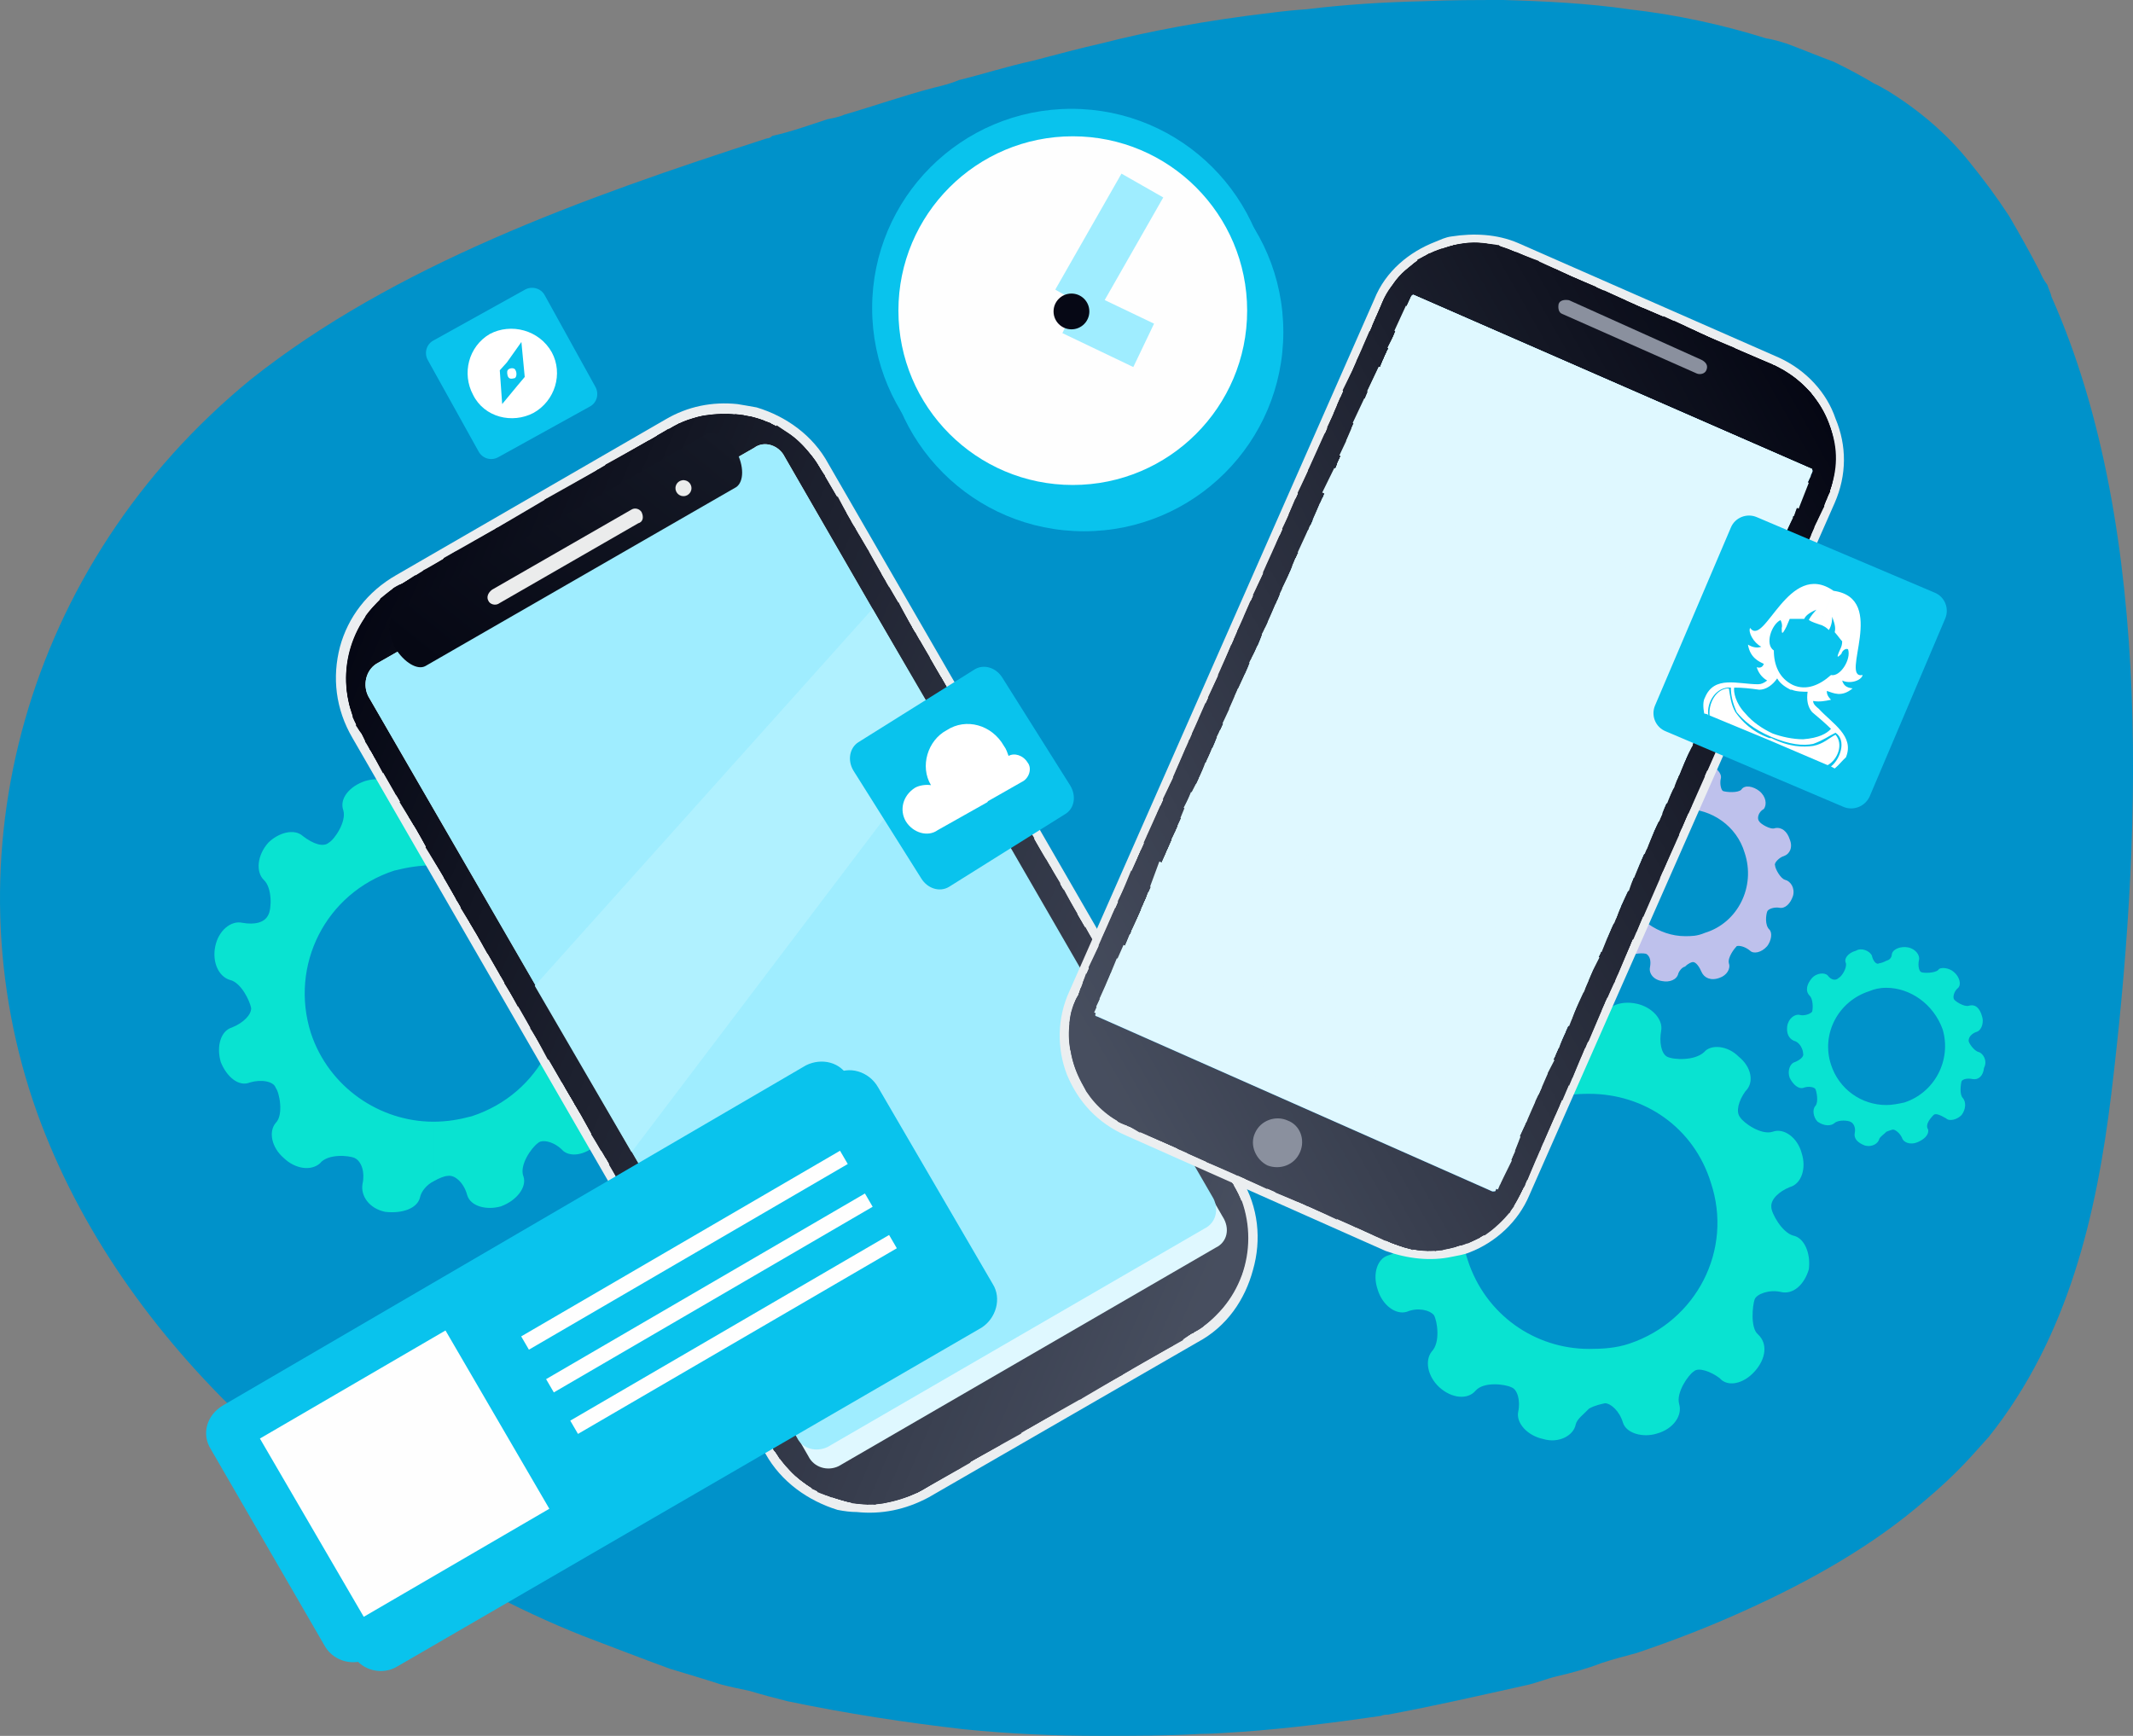 <?xml version="1.0" encoding="UTF-8"?> <!-- Creator: CorelDRAW X7 --> <svg xmlns="http://www.w3.org/2000/svg" xmlns:xlink="http://www.w3.org/1999/xlink" xml:space="preserve" width="49935px" height="40644px" style="shape-rendering:geometricPrecision; text-rendering:geometricPrecision; image-rendering:optimizeQuality; fill-rule:evenodd; clip-rule:evenodd" viewBox="0 0 49934 40643"><rect x="0" y="0" width="49934" height="40643" fill="#808080" stroke="none"/> <defs> <style type="text/css"> <![CDATA[ .str0 {stroke:#2B2A29;stroke-width:72.076} .str1 {stroke:#2B2A29;stroke-width:4.974} .str3 {stroke:#9FEDFF;stroke-width:1125.91} .str2 {stroke:#DFF8FF;stroke-width:85.799} .fil146 {fill:none} .fil1 {fill:none;fill-rule:nonzero} .fil144 {fill:#007BD3} .fil2 {fill:#0092CA} .fil6 {fill:#040612} .fil8 {fill:#040613} .fil9 {fill:#050713} .fil10 {fill:#050714} .fil11 {fill:#060814} .fil12 {fill:#060815} .fil13 {fill:#070915} .fil14 {fill:#070916} .fil15 {fill:#080A16} .fil16 {fill:#080A17} .fil17 {fill:#080B17} .fil18 {fill:#090B18} .fil19 {fill:#090C18} .fil3 {fill:#09C3ED} .fil20 {fill:#0A0C19} .fil21 {fill:#0A0D19} .fil22 {fill:#0B0D1A} .fil23 {fill:#0B0E1A} .fil24 {fill:#0C0E1B} .fil25 {fill:#0C0F1B} .fil26 {fill:#0C0F1C} .fil27 {fill:#0D101C} .fil28 {fill:#0D101D} .fil29 {fill:#0E101D} .fil30 {fill:#0E111E} .fil31 {fill:#0F111E} .fil32 {fill:#0F121F} .fil33 {fill:#10121F} .fil34 {fill:#101320} .fil35 {fill:#111421} .fil36 {fill:#121522} .fil37 {fill:#131623} .fil38 {fill:#141724} .fil39 {fill:#141825} .fil40 {fill:#151825} .fil41 {fill:#151926} .fil42 {fill:#161926} .fil43 {fill:#161A27} .fil44 {fill:#171A27} .fil45 {fill:#171B28} .fil46 {fill:#181B28} .fil47 {fill:#181B29} .fil48 {fill:#181C29} .fil49 {fill:#191C2A} .fil50 {fill:#191D2A} .fil51 {fill:#1A1D2B} .fil52 {fill:#1A1E2B} .fil53 {fill:#1B1E2C} .fil54 {fill:#1B1F2D} .fil55 {fill:#1C1F2D} .fil56 {fill:#1C202E} .fil57 {fill:#1D212F} .fil58 {fill:#1E2230} .fil59 {fill:#1F2331} .fil60 {fill:#202432} .fil61 {fill:#202533} .fil62 {fill:#212533} .fil63 {fill:#212534} .fil64 {fill:#222634} .fil65 {fill:#222635} .fil66 {fill:#232735} .fil67 {fill:#232736} .fil68 {fill:#242836} .fil69 {fill:#242837} .fil70 {fill:#242937} .fil71 {fill:#252938} .fil72 {fill:#252A38} .fil73 {fill:#262A39} .fil74 {fill:#262B39} .fil75 {fill:#272B3A} .fil76 {fill:#272C3A} .fil77 {fill:#272C3B} .fil78 {fill:#282D3B} .fil79 {fill:#282D3C} .fil80 {fill:#292E3C} .fil81 {fill:#292E3D} .fil82 {fill:#2A2F3D} .fil83 {fill:#2A2F3E} .fil84 {fill:#2B2F3E} .fil85 {fill:#2B303F} .fil86 {fill:#2C3140} .fil87 {fill:#2D3241} .fil88 {fill:#2E3342} .fil89 {fill:#2F3443} .fil90 {fill:#2F3544} .fil91 {fill:#303544} .fil92 {fill:#303645} .fil93 {fill:#313646} .fil94 {fill:#313746} .fil95 {fill:#323747} .fil96 {fill:#323847} .fil97 {fill:#333848} .fil98 {fill:#333948} .fil99 {fill:#333949} .fil100 {fill:#343949} .fil101 {fill:#343A4A} .fil102 {fill:#353A4A} .fil103 {fill:#353B4B} .fil104 {fill:#363B4B} .fil105 {fill:#363C4C} .fil106 {fill:#373C4C} .fil107 {fill:#373D4D} .fil108 {fill:#383E4E} .fil109 {fill:#393F4F} .fil110 {fill:#3A4050} .fil111 {fill:#3B4151} .fil112 {fill:#3B4252} .fil113 {fill:#3C4252} .fil114 {fill:#3C4353} .fil115 {fill:#3D4353} .fil116 {fill:#3D4454} .fil117 {fill:#3E4454} .fil118 {fill:#3E4455} .fil119 {fill:#3F4555} .fil120 {fill:#3F4556} .fil121 {fill:#3F4656} .fil122 {fill:#404657} .fil123 {fill:#404757} .fil124 {fill:#414758} .fil125 {fill:#414858} .fil126 {fill:#424859} .fil127 {fill:#424959} .fil128 {fill:#43495A} .fil129 {fill:#434A5A} .fil130 {fill:#434A5B} .fil131 {fill:#444B5B} .fil132 {fill:#444B5C} .fil133 {fill:#454C5C} .fil134 {fill:#454C5D} .fil135 {fill:#464D5D} .fil136 {fill:#464D5E} .fil137 {fill:#474E5E} .fil138 {fill:#474E5F} .fil145 {fill:#8A909E} .fil140 {fill:#9FEDFF} .fil143 {fill:#B0F1FF} .fil139 {fill:#DFF8FF} .fil142 {fill:#EBECEC} .fil147 {fill:#FEFEFE} .fil148 {fill:white} .fil4 {fill:#09E3D1;fill-rule:nonzero} .fil5 {fill:#BEC1EC;fill-rule:nonzero} .fil7 {fill:#EBEEF0;fill-rule:nonzero} .fil0 {fill:white;fill-rule:nonzero} .fil141 {fill:url(#id0)} ]]> </style> <linearGradient id="id0" gradientUnits="userSpaceOnUse" x1="10726.6" y1="16054.9" x2="15979.1" y2="9516.73"> <stop offset="0" style="stop-opacity:1; stop-color:#060814"></stop> <stop offset="1" style="stop-opacity:1; stop-color:#151926"></stop> </linearGradient> </defs> <g id="Слой_x0020_1">  <path class="fil0" d="M25055 17309c-97,-153 -313,-213 -441,-135 -28,-78 -56,-156 -106,-265 -294,-469 -897,-653 -1347,-360 -450,253 -634,869 -372,1307 -125,-19 -262,0 -359,59 -294,188 -372,528 -216,763 156,294 497,372 741,234l1134 -656 47 -28 791 -450c156,-79 234,-313 128,-469l0 0 0 0 0 0 0 0z"></path> <rect class="fil1 str0" x="12050" y="8689" width="248.925" height="77"></rect> </g> <g id="Слой_x0020_1_0">  <path class="fil2" d="M49424 25629c-340,2791 -997,5672 -2869,8017 -187,203 -344,390 -547,603 -294,312 -616,606 -928,869 -1210,1056 -2685,1894 -4266,2606 -822,372 -1632,685 -2501,979 -294,78 -584,156 -819,234 -343,134 -712,234 -1056,313 -234,56 -497,165 -731,212 -1054,234 -2110,478 -3223,685 -47,0 -97,0 -156,28 -1072,156 -2157,293 -3241,372 -341,18 -681,50 -994,50 -772,46 -1553,46 -2325,46 -1076,0 -2129,-46 -3213,-156 -1366,-156 -2741,-369 -4110,-653 -313,-78 -604,-156 -897,-244 -235,-50 -469,-97 -685,-156 -391,-128 -759,-234 -1181,-363 -663,-243 -1347,-506 -2032,-768 -1581,-626 -3085,-1448 -4479,-2345 -265,-184 -528,-340 -762,-528 -206,-125 -372,-290 -575,-419 -557,-390 -1057,-818 -1554,-1269 -137,-96 -243,-175 -322,-284 -78,-59 -106,-78 -156,-137 -2235,-2107 -3954,-4557 -4932,-7264 -2128,-5954 -312,-12827 5010,-17181 3348,-2656 7742,-4238 12068,-5635 50,0 106,-28 128,-59 447,-97 869,-253 1297,-391 128,-28 262,-47 391,-106 712,-207 1397,-450 2109,-635 213,-50 391,-97 575,-175 557,-137 1132,-322 1719,-450 525,-137 1104,-294 1660,-419 1025,-265 2391,-528 3972,-712 235,-31 529,-60 791,-78 900,-110 1797,-166 2744,-188 625,-28 1241,-28 1866,-28 975,28 1982,78 2929,216 1103,125 2188,359 3213,681 156,22 340,78 497,128 372,138 740,294 1084,419 341,166 635,322 947,509 107,47 235,125 341,185 713,441 1366,997 1875,1631 341,419 653,838 947,1288 263,450 497,869 713,1288 47,109 97,215 184,325 19,78 78,184 97,281 2451,5507 2082,12996 1397,18678l0 0 0 0z"></path> <path class="fil3" d="M10156 7967l2128 -1182c166,-97 382,-37 469,129l1182 2137c97,166 40,382 -129,469l-2137 1182c-166,96 -379,37 -469,-138l-1182 -2128c-96,-166 -37,-382 138,-469l0 0z"></path> <path class="fil4" d="M33256 25951c175,184 156,684 97,809 -78,166 -341,216 -625,166 -263,-56 -525,187 -634,578 -79,369 109,741 343,791 291,47 497,497 525,653 0,166 -212,372 -478,450 -234,78 -359,419 -234,791 109,369 422,603 684,525 244,-106 528,-47 635,78 78,138 156,635 -50,850 -166,206 -107,578 178,841 291,262 663,294 847,78 187,-216 684,-156 841,-78 137,47 215,312 156,575 -50,263 216,556 584,634 363,110 713,-78 763,-340 28,-128 184,-235 313,-372l0 -1397c-1260,0 -2423,-791 -2841,-2079 -529,-1553 371,-3241 1922,-3738 312,-137 634,-156 919,-156l0 -1397c-97,50 -263,97 -341,97 -188,59 -344,-156 -422,-419 -106,-234 -469,-391 -838,-284 -343,128 -556,450 -478,703 78,265 -234,666 -344,791 -125,87 -390,0 -603,-175 -187,-185 -578,-107 -841,175 -243,293 -293,665 -78,850l0 0 0 0 0 0 0 0zm3945 7029c137,-78 293,-106 371,-125 135,0 341,184 419,447 78,265 478,362 791,265 400,-109 606,-431 528,-693 -78,-266 216,-685 341,-763 106,-106 400,0 606,156 185,216 557,138 819,-156 266,-294 313,-653 78,-869 -184,-156 -125,-684 -78,-819 50,-128 344,-234 606,-175 294,75 557,-169 663,-528 50,-372 -106,-744 -369,-791 -265,-78 -509,-528 -509,-665 -19,-185 184,-369 431,-469 281,-78 391,-447 281,-791 -96,-369 -418,-603 -681,-506 -266,87 -684,-207 -763,-341 -106,-128 -31,-391 125,-606 216,-207 138,-575 -156,-810 -262,-266 -653,-294 -809,-109 -216,206 -713,187 -869,109 -138,-78 -185,-344 -138,-606 50,-263 -212,-557 -575,-635 -372,-78 -712,50 -772,341 -19,156 -175,266 -340,372l0 1397c1300,0 2450,791 2850,2078 528,1582 -341,3242 -1903,3770 -313,106 -626,125 -947,125l0 1397 0 0 0 0 0 0 0 0z"></path> <path class="fil4" d="M42367 23316c78,78 78,291 56,369 -28,50 -184,109 -290,78 -110,-28 -266,78 -294,266 -19,156 28,281 156,340 138,28 216,206 216,294 28,78 -78,156 -188,203 -125,31 -184,216 -125,372 78,156 203,263 313,234 134,-50 262,-18 290,29 22,50 78,293 0,390 -78,78 -56,266 50,372 157,107 313,107 400,28 97,-78 313,-56 363,-28 78,28 134,138 106,263 -28,137 78,234 235,294 184,50 322,-60 340,-157 32,-59 110,-106 166,-165l0 -625c-585,0 -1113,-372 -1297,-947 -235,-713 166,-1485 897,-1719 109,-47 234,-79 400,-79l0 -634c-56,31 -134,59 -166,59 -78,50 -156,-78 -175,-184 -59,-109 -244,-188 -372,-109 -184,50 -290,187 -234,293 22,128 -106,313 -166,341 -78,78 -184,50 -262,-56 -78,-78 -263,-50 -363,56 -134,156 -165,313 -56,422l0 0 0 0 0 0 0 0zm1794 3182c50,-19 128,-50 156,-50 50,0 156,78 207,187 28,106 184,185 371,106 135,-59 263,-156 244,-293 -87,-125 78,-291 125,-341 50,-50 157,0 294,78 78,78 263,28 363,-78 106,-138 106,-313 28,-400 -78,-78 -50,-313 -28,-391 28,-50 134,-78 262,-50 138,22 244,-78 263,-262 87,-166 -19,-341 -125,-372 -110,-28 -235,-213 -235,-263 0,-106 97,-184 203,-215 110,-47 157,-235 110,-360 -50,-187 -156,-294 -313,-244 -109,28 -322,-109 -344,-156 -28,-50 0,-187 100,-266 79,-78 29,-262 -100,-368 -106,-100 -321,-129 -368,-50 -79,78 -344,78 -400,50 -50,-22 -79,-157 -50,-285 28,-106 -79,-262 -263,-294 -156,-28 -344,32 -372,157 0,78 -50,137 -128,156l0 634c547,0 1103,372 1319,979 206,712 -185,1472 -897,1706 -138,31 -294,60 -422,60l0 625 0 0 0 0 0 0 0 0z"></path> <path class="fil5" d="M37494 19128c107,75 78,340 47,419 -19,59 -175,78 -312,59 -107,-31 -263,97 -313,281 -28,188 50,372 188,400 125,19 234,266 234,313 0,78 -78,187 -216,216 -128,78 -184,234 -128,418 78,157 207,266 344,235 125,-47 263,-28 291,78 50,59 78,294 0,400 -88,100 -57,266 78,422 156,106 312,125 441,28 87,-87 353,-87 400,-59 78,59 106,156 78,312 -28,138 78,294 294,322 156,31 340,-28 371,-184 19,-50 79,-138 157,-157l0 -712c-607,0 -1213,-419 -1429,-1025 -212,-791 216,-1613 979,-1876 125,-46 312,-78 450,-78l0 -684c-60,31 -138,50 -157,78 -90,0 -187,-106 -246,-213 -19,-156 -204,-206 -391,-156 -153,78 -291,216 -263,341 78,156 -78,340 -137,400 -78,50 -203,0 -313,-78 -78,-107 -290,-60 -400,78 -156,128 -156,312 -47,422l0 0 0 0 0 0 0 0zm1954 3503c78,-78 156,-106 184,-106 78,0 156,125 203,235 60,134 216,212 422,134 166,-56 263,-213 216,-341 -31,-137 125,-340 184,-400 47,-18 185,0 313,107 78,78 262,50 400,-107 97,-128 128,-312 50,-390 -109,-107 -78,-341 -50,-419 19,-60 156,-110 281,-91 138,31 266,-97 325,-281 47,-185 -59,-341 -187,-372 -107,-28 -235,-263 -235,-341 -28,-50 97,-184 207,-215 137,-47 215,-204 137,-391 -59,-185 -187,-294 -344,-263 -106,47 -350,-109 -368,-156 -60,-59 -32,-216 106,-294 78,-106 50,-294 -106,-419 -138,-109 -344,-156 -422,-31 -79,78 -341,60 -429,31 -50,-31 -78,-187 -50,-293 32,-125 -125,-282 -293,-313 -185,-59 -360,31 -391,188 0,47 -75,97 -153,153l0 684c622,0 1209,400 1394,1025 265,791 -157,1641 -929,1876 -184,78 -312,78 -465,78l0 712 0 0 0 0 0 0 0 0z"></path> <path class="fil0" d="M11466 7820c-501,294 -657,928 -391,1425 262,528 916,685 1416,422l-363 -656 -372 450 -56 -791 166 -184 -400 -666 0 0 0 0 0 0 0 0zm1025 1847c506,-284 694,-919 428,-1416 -294,-528 -957,-694 -1453,-431l0 0 400 666 340 -479 78 819 -156 185 363 656 0 0 0 0 0 0 0 0z"></path> <path class="fil0" d="M11912 8642c50,-31 138,-31 157,28 31,50 31,156 -19,184 -88,22 -138,22 -166,-56 -18,-78 -18,-128 28,-156l0 0 0 0z"></path> <path class="fil4" d="M6174 20600c203,187 185,684 106,822 -87,184 -322,234 -606,184 -263,-59 -556,175 -634,547 -79,372 78,713 343,791 263,59 469,497 497,663 0,156 -184,343 -450,450 -262,78 -369,440 -262,809 137,344 419,588 684,478 263,-78 557,-28 603,128 88,107 188,635 0,819 -175,207 -96,579 188,822 262,254 634,313 847,125 187,-234 684,-184 813,-125 165,79 243,341 184,604 -50,284 156,578 528,656 400,47 760,-78 819,-344 28,-134 156,-291 313,-369l0 -1397c-1260,0 -2451,-809 -2870,-2078 -500,-1582 341,-3273 1951,-3801 312,-78 606,-125 919,-125l0 -1397c-157,78 -285,128 -341,128 -188,28 -372,-156 -469,-440 -87,-263 -431,-372 -791,-263 -372,125 -606,419 -509,685 78,262 -203,681 -341,759 -128,109 -362,31 -606,-156 -203,-185 -575,-78 -810,156 -262,294 -293,685 -106,869l0 0 0 0 0 0 0 0zm3973 7060c137,-78 262,-128 340,-128 157,-28 372,156 450,450 78,263 450,360 791,263 372,-138 606,-450 528,-694 -109,-263 185,-681 341,-791 106,-97 400,-19 588,188 203,165 575,78 837,-207 235,-243 266,-634 78,-818 -215,-216 -184,-713 -78,-841 50,-156 344,-216 575,-156 266,50 560,-185 638,-557 78,-372 -50,-712 -344,-791 -263,-50 -478,-496 -478,-684 -19,-134 165,-341 431,-419 263,-78 391,-450 281,-819 -156,-343 -418,-578 -712,-500 -263,97 -685,-212 -763,-340 -106,-138 0,-400 156,-588 216,-203 110,-575 -156,-838 -290,-234 -653,-293 -869,-109 -156,234 -681,187 -819,109 -156,-50 -206,-340 -156,-575 78,-294 -184,-587 -547,-665 -372,-79 -741,78 -791,340 -59,138 -184,294 -321,372l0 1397c1269,0 2450,819 2850,2079 497,1581 -341,3272 -1953,3797 -291,78 -576,128 -897,128l0 1397 0 0 0 0 0 0 0 0z"></path> <g id="_979497489360"> <path class="fil6" d="M9415 13668l6267 -3632c1241,-713 2794,-291 3507,919l9663 16762c713,1231 294,2794 -947,3497l-6297 3660c-1210,712 -2791,266 -3504,-947l-9636 -16753c-712,-1212 -294,-2813 947,-3506l0 0 0 0z"></path> <path class="fil7" d="M17263 9461c128,19 285,50 450,78 685,206 1319,653 1679,1319l9676 16752c391,654 469,1416 263,2129 -185,684 -604,1319 -1297,1688l-6298 3634c-547,291 -1104,400 -1679,341l-31 -441c478,50 1007,-28 1475,-290l6298 -3632c575,-325 947,-850 1085,-1428 184,-585 78,-1210 -216,-1766l-9667 -16753c-322,-556 -819,-919 -1425,-1084 -78,-50 -185,-50 -291,-78l-22 -469 0 0 0 0 0 0zm-7985 4003l6297 -3641c529,-312 1104,-422 1688,-362l22 469c-469,-50 -997,28 -1475,293l-6298 3660c-575,313 -947,819 -1075,1426 -184,546 -106,1181 206,1756l9677 16765c312,528 809,888 1415,1075 79,28 185,28 291,56l31 441c-137,0 -293,-19 -450,-50 -684,-212 -1319,-653 -1687,-1316l-9667 -16755c-401,-685 -479,-1426 -294,-2138 187,-685 634,-1288 1319,-1679l0 0 0 0 0 0 0 0z"></path> <path class="fil6" d="M8146 16334l1104 -2588c-841,587 -1291,1613 -1104,2588z"></path> <path class="fil8" d="M8203 16596l1309 -2975 -97 47c-1084,606 -1534,1825 -1212,2928l0 0z"></path> <path class="fil9" d="M8281 16831l1447 -3367 -313 204c-1134,634 -1581,2003 -1134,3163z"></path> <path class="fil10" d="M8565 14411l-391 948c-106,525 -59,1131 207,1687l1581 -3719 -547 341c-344,215 -634,450 -850,743l0 0 0 0z"></path> <path class="fil11" d="M8906 14011l-791 1873c0,450 109,900 353,1290l19 29 1738 -4004 -810 469c-187,78 -344,215 -509,343l0 0 0 0z"></path> <path class="fil12" d="M9200 13777l-1054 2479c28,312 135,606 322,918l97 213 1903 -4344 -1053 625c-109,31 -165,78 -215,109l0 0 0 0 0 0z"></path> <path class="fil13" d="M9462 13649l-1259 2869c50,234 128,469 265,656l203 400 2004 -4666 -1213 741 0 0 0 0z"></path> <path class="fil14" d="M9678 13511l-1425 3273c50,125 128,262 215,390l313 585 2156 -4960 -1259 712 0 0 0 0z"></path> <path class="fil15" d="M9912 13355l-1581 3632c50,59 78,137 137,187l419 741 2285 -5273 -1260 713 0 0z"></path> <polygon class="fil16" points="10175,13230 8468,17174 8965,18103 11387,12517 "></polygon> <polygon class="fil17" points="10390,13064 8546,17359 9093,18256 11650,12352 "></polygon> <polygon class="fil18" points="10625,12964 8643,17515 9200,18462 11884,12224 "></polygon> <polygon class="fil19" points="10887,12830 8749,17699 9278,18628 12100,12117 "></polygon> <polygon class="fil20" points="11094,12674 8859,17887 9415,18815 12363,11961 "></polygon> <polygon class="fil21" points="11337,12536 8965,18071 9493,18972 12597,11833 "></polygon> <polygon class="fil22" points="11600,12380 9071,18228 9600,19175 12813,11667 "></polygon> <polygon class="fil23" points="11806,12274 9171,18412 9697,19340 13075,11539 "></polygon> <polygon class="fil24" points="12050,12146 9250,18568 9806,19515 13310,11433 "></polygon> <polygon class="fil25" points="12303,11989 9356,18784 9912,19684 13525,11277 "></polygon> <polygon class="fil26" points="12519,11852 9493,18940 9990,19859 13788,11139 "></polygon> <polygon class="fil27" points="12753,11695 9571,19128 10128,20044 14022,10983 "></polygon> <polygon class="fil28" points="13016,11589 9678,19281 10206,20228 14228,10858 "></polygon> <polygon class="fil29" points="13231,11461 9775,19468 10303,20384 14491,10748 "></polygon> <polygon class="fil30" points="13466,11305 9884,19653 10409,20572 14735,10592 "></polygon> <polygon class="fil31" points="13728,11170 9962,19840 10518,20737 14941,10458 "></polygon> <polygon class="fil32" points="13963,11014 10068,19997 10625,20944 15204,10302 "></polygon> <polygon class="fil33" points="14178,10877 10206,20181 10703,21100 15447,10173 "></polygon> <polygon class="fil34" points="14441,10780 10284,20337 10831,21284 15654,10036 "></polygon> <path class="fil34" d="M14675 10614l-4285 9939 519 888 5007 -11530c-78,19 -125,97 -234,125l-1007 578 0 0 0 0 0 0z"></path> <path class="fil35" d="M14891 10486l-4404 10223 528 916 5117 -11802c-156,57 -294,107 -450,213l-791 450 0 0 0 0 0 0z"></path> <path class="fil35" d="M15157 10348l-4560 10546 525 919 5194 -12040c-184,50 -428,138 -634,263l-525 312 0 0z"></path> <path class="fil36" d="M15388 10192l-4713 10858 556 947 5292 -12274c-285,50 -576,157 -841,313l-294 156 0 0 0 0 0 0 0 0z"></path> <path class="fil36" d="M15604 10086l-4823 11167 556 900 5370 -12430c-341,22 -681,128 -1025,313l-78 50 0 0 0 0 0 0 0 0z"></path> <path class="fil37" d="M15869 9930l-4960 11492 507 916 5478 -12643c-343,0 -712,78 -1025,235l0 0 0 0 0 0z"></path> <path class="fil37" d="M16072 9851l-5075 11755 547 888 5535 -12799c-341,0 -666,28 -1007,156l0 0z"></path> <path class="fil38" d="M16288 9773l-5194 11990 556 947 5613 -12987c-340,-56 -662,-28 -975,50l0 0 0 0z"></path> <path class="fil38" d="M16504 9745l-5304 12202 528 919 5692 -13143c-291,-28 -604,-28 -916,22l0 0 0 0z"></path> <path class="fil39" d="M16660 9723l-5351 12412 525 915 5742 -13277c-291,-78 -603,-106 -916,-50l0 0 0 0z"></path> <path class="fil40" d="M16863 9695l-5447 12615 528 897 5788 -13406c-262,-78 -575,-106 -869,-106l0 0 0 0z"></path> <path class="fil41" d="M17019 9695l-5497 12780 528 919 5848 -13543c-263,-106 -585,-156 -879,-156l0 0 0 0 0 0z"></path> <path class="fil42" d="M17207 9695l-5585 12955 506 928 5926 -13667c-291,-110 -556,-188 -847,-216l0 0z"></path> <path class="fil43" d="M17373 9723l-5673 13093 556 947 5954 -13755c-262,-157 -556,-235 -837,-285l0 0 0 0 0 0z"></path> <path class="fil44" d="M17548 9745l-5742 13277 557 897 5975 -13833c-262,-175 -497,-263 -790,-341l0 0 0 0z"></path> <path class="fil45" d="M17713 9801l-5801 13377 529 929 6035 -13934c-234,-165 -500,-293 -763,-372l0 0 0 0 0 0 0 0z"></path> <path class="fil46" d="M17870 9851l-5848 13512 547 928 6032 -14021c-234,-184 -469,-340 -731,-419l0 0z"></path> <path class="fil47" d="M17998 9911l-5870 13617 528 947 6082 -14067c-215,-235 -450,-372 -740,-497l0 0 0 0 0 0z"></path> <path class="fil48" d="M18182 9958l-5957 13749 528 925 6114 -14118c-207,-244 -450,-400 -685,-556l0 0z"></path> <path class="fil49" d="M18320 10067l-5986 13824 497 928 6142 -14177c-185,-234 -391,-450 -653,-575l0 0z"></path> <path class="fil50" d="M18445 10145l-6032 13930 556 901 6110 -14178c-156,-262 -400,-496 -634,-653z"></path> <path class="fil51" d="M18582 10252l-6063 13980 556 956 6114 -14233c-157,-263 -372,-519 -607,-703l0 0z"></path> <path class="fil52" d="M18710 10380l-6085 14039 528 925 6161 -14205 -125 -184c-138,-207 -266,-419 -479,-575l0 0 0 0z"></path> <path class="fil53" d="M18817 10486l-6083 14089 547 957 6111 -14227 -203 -350c-79,-157 -216,-341 -372,-469l0 0 0 0 0 0z"></path> <path class="fil54" d="M18945 10614l-6114 14174 529 900 6141 -14177 -312 -556c-60,-97 -138,-235 -244,-341z"></path> <path class="fil55" d="M19079 10780l-6141 14164 528 929 6141 -14206 -418 -712c-32,-50 -79,-128 -110,-175l0 0 0 0z"></path> <path class="fil56" d="M19157 10936l-6110 14196 525 925 6142 -14205 -525 -897c0,0 0,-19 -32,-19l0 0 0 0z"></path> <polygon class="fil56" points="19295,11120 13125,25288 13681,26235 19814,12008 "></polygon> <polygon class="fil57" points="19373,11277 13231,25472 13788,26401 19920,12196 "></polygon> <polygon class="fil57" points="19470,11461 13360,25657 13866,26585 20026,12380 "></polygon> <polygon class="fil58" points="19607,11617 13447,25844 13994,26741 20104,12564 "></polygon> <polygon class="fil58" points="19685,11833 13544,26001 14072,26948 20214,12721 "></polygon> <polygon class="fil59" points="19792,11989 13650,26185 14178,27113 20339,12908 "></polygon> <polygon class="fil59" points="19870,12174 13760,26341 14288,27288 20426,13093 "></polygon> <polygon class="fil60" points="19998,12330 13838,26557 14394,27454 20526,13277 "></polygon> <polygon class="fil60" points="20104,12517 13963,26713 14491,27629 20632,13433 "></polygon> <polygon class="fil61" points="20182,12702 14072,26898 14578,27845 20739,13621 "></polygon> <polygon class="fil62" points="20320,12877 14150,27054 14707,28001 20817,13777 "></polygon> <polygon class="fil63" points="20398,13043 14257,27270 14785,28157 20926,13990 "></polygon> <polygon class="fil64" points="20504,13230 14366,27426 14891,28342 21051,14146 "></polygon> <polygon class="fil65" points="20582,13386 14472,27610 15019,28507 21129,14333 "></polygon> <polygon class="fil66" points="20711,13590 14550,27767 15107,28714 21239,14490 "></polygon> <polygon class="fil67" points="20817,13746 14675,27951 15204,28898 21345,14674 "></polygon> <polygon class="fil68" points="20895,13933 14785,28139 15282,29054 21451,14858 "></polygon> <polygon class="fil69" points="21033,14099 14863,28323 15419,29211 21529,15046 "></polygon> <polygon class="fil70" points="21111,14274 14969,28479 15525,29426 21639,15202 "></polygon> <polygon class="fil71" points="21208,14458 15079,28664 15604,29611 21764,15387 "></polygon> <polygon class="fil72" points="21317,14646 15185,28820 15732,29767 21842,15543 "></polygon> <polygon class="fil73" points="21423,14802 15282,29026 15810,29954 21951,15759 "></polygon> <polygon class="fil74" points="21529,14987 15388,29192 15916,30111 22058,15915 "></polygon> <polygon class="fil75" points="21608,15143 15497,29376 15994,30323 22164,16099 "></polygon> <polygon class="fil76" points="21736,15359 15575,29532 16132,30479 22264,16256 "></polygon> <polygon class="fil77" points="21823,15515 15682,29720 16238,30667 22370,16440 "></polygon> <polygon class="fil78" points="21920,15699 15791,29904 16316,30823 22477,16646 "></polygon> <polygon class="fil79" points="22030,15855 15888,30079 16444,31008 22555,16802 "></polygon> <polygon class="fil80" points="22136,16071 15994,30248 16523,31195 22664,16987 "></polygon> <polygon class="fil81" points="22242,16227 16104,30423 16629,31380 22770,17156 "></polygon> <polygon class="fil82" points="22320,16412 16210,30589 16707,31536 22867,17309 "></polygon> <polygon class="fil83" points="22448,16568 16288,30792 16844,31720 22977,17515 "></polygon> <polygon class="fil84" points="22527,16752 16413,30948 16941,31877 23083,17699 "></polygon> <polygon class="fil85" points="22633,16940 16504,31136 17019,32083 23189,17856 "></polygon> <polygon class="fil85" points="22770,17124 16601,31301 17157,32248 23267,18043 "></polygon> <polygon class="fil86" points="22848,17281 16707,31477 17235,32433 23377,18200 "></polygon> <polygon class="fil86" points="22955,17465 16816,31661 17341,32589 23483,18412 "></polygon> <polygon class="fil87" points="23033,17621 16923,31848 17470,32777 23580,18568 "></polygon> <polygon class="fil87" points="23161,17837 17001,32005 17548,32961 23689,18756 "></polygon> <polygon class="fil88" points="23239,17993 17129,32189 17654,33136 23795,18912 "></polygon> <polygon class="fil88" points="23345,18178 17235,32405 17732,33302 23902,19128 "></polygon> <polygon class="fil89" points="23483,18334 17313,32561 17870,33477 23980,19281 "></polygon> <polygon class="fil89" points="23561,18521 17420,32745 17948,33646 24089,19468 "></polygon> <polygon class="fil90" points="23658,18706 17529,32902 18054,33849 24214,19625 "></polygon> <path class="fil91" d="M23767 18893l-6132 14165 469 869c0,31 28,59 78,78l6110 -14196 -525 -916 0 0z"></path> <path class="fil92" d="M23874 19050l-6161 14224 391 653c78,78 106,166 156,244l6142 -14174 -528 -947 0 0 0 0 0 0z"></path> <path class="fil93" d="M23952 19234l-6111 14224 263 469c106,137 184,266 294,372l6110 -14118 -556 -947 0 0 0 0z"></path> <path class="fil94" d="M24058 19390l-6110 14224 156 313c138,187 234,372 419,509l6091 -14099 -556 -947 0 0 0 0 0 0 0 0z"></path> <path class="fil95" d="M24186 19606l-6160 14196 78 125c156,244 313,450 528,634l6060 -14039 -506 -916 0 0 0 0z"></path> <path class="fil96" d="M24264 19762l-6132 14196c188,291 391,497 635,713l6054 -13993 -557 -916 0 0z"></path> <path class="fil97" d="M24371 19947l-6111 14167c157,263 400,507 663,663l6004 -13883 -556 -947 0 0z"></path> <path class="fil98" d="M24480 20103l-6113 14168c187,262 421,428 684,603l5954 -13824 -525 -947 0 0 0 0z"></path> <path class="fil99" d="M24586 20287l-6110 14118c203,234 447,391 713,528l5925 -13699 -528 -947 0 0 0 0 0 0z"></path> <path class="fil100" d="M24692 20494l-6091 14039c216,185 478,372 744,478l5876 -13620 -529 -897 0 0 0 0z"></path> <path class="fil101" d="M24771 20650l-6033 13989c235,216 497,322 732,422l5848 -13483 -547 -928 0 0z"></path> <path class="fil102" d="M24899 20816l-6032 13933c243,156 506,291 790,341l5751 -13327 -509 -947 0 0z"></path> <path class="fil103" d="M24977 21000l-5976 13855c266,128 528,235 791,285l5741 -13193 -556 -947 0 0 0 0 0 0z"></path> <path class="fil104" d="M25083 21206l-5954 13727c263,107 556,185 850,263l5660 -13093 -556 -897 0 0 0 0z"></path> <path class="fil105" d="M25193 21363l-5879 13620c265,107 528,213 822,213l5582 -12905 -525 -928 0 0z"></path> <path class="fil106" d="M25299 21547l-5848 13493c284,100 575,187 869,187l5507 -12780 -528 -900 0 0 0 0 0 0 0 0z"></path> <path class="fil107" d="M25408 21703l-5801 13387c313,106 575,137 897,137l5420 -12577 -516 -947 0 0 0 0 0 0z"></path> <path class="fil107" d="M25483 21869l-5719 13271c312,87 634,87 928,56l5338 -12380 -547 -947 0 0 0 0 0 0z"></path> <path class="fil108" d="M25611 22075l-5663 13121c313,31 606,31 919,-56l5273 -12137 -529 -928 0 0 0 0 0 0z"></path> <path class="fil108" d="M25689 22260l-5585 12936c322,31 666,0 979,-106l5163 -11930 -557 -900 0 0 0 0z"></path> <path class="fil109" d="M25796 22416l-5504 12811c340,0 681,-87 1025,-216l5038 -11667 -559 -928z"></path> <path class="fil109" d="M25905 22603l-5457 12624c369,-31 741,-137 1053,-294l4932 -11405 -528 -925 0 0 0 0 0 0z"></path> <path class="fil110" d="M26011 22760l-5350 12436c312,-56 656,-156 947,-322l156 -97 4776 -11070 -529 -947 0 0z"></path> <path class="fil110" d="M26108 22972l-5291 12168c294,-50 556,-129 791,-266l372 -235 4656 -10767 -528 -900 0 0z"></path> <path class="fil111" d="M26218 23128l-5185 11962c175,-50 390,-107 575,-216l606 -360 4529 -10457 -525 -929 0 0 0 0 0 0z"></path> <path class="fil111" d="M26324 23316l-5085 11724c134,-57 262,-107 369,-166l869 -497 4375 -10145 -528 -916 0 0 0 0 0 0z"></path> <path class="fil112" d="M26402 23472l-4951 11489c50,-28 110,-56 157,-87l1103 -625 4247 -9830 -556 -947 0 0 0 0 0 0z"></path> <polygon class="fil113" points="26508,23657 21717,34796 22927,34093 27068,24575 "></polygon> <polygon class="fil114" points="26636,23841 21920,34671 23189,33958 27146,24760 "></polygon> <polygon class="fil115" points="26715,24029 22164,34533 23424,33830 27271,24926 "></polygon> <polygon class="fil116" points="26821,24185 22430,34405 23639,33664 27349,25132 "></polygon> <polygon class="fil117" points="26930,24369 22633,34271 23902,33567 27458,25288 "></polygon> <polygon class="fil118" points="27037,24525 22867,34114 24136,33399 27565,25472 "></polygon> <polygon class="fil119" points="27115,24741 23133,33986 24352,33274 27671,25629 "></polygon> <polygon class="fil120" points="27224,24897 23345,33849 24614,33136 27768,25813 "></polygon> <polygon class="fil121" points="27349,25082 23580,33724 24849,32980 27846,26001 "></polygon> <polygon class="fil122" points="27427,25238 23845,33586 25055,32874 27984,26185 "></polygon> <polygon class="fil123" points="27534,25422 24058,33458 25318,32745 28093,26341 "></polygon> <polygon class="fil124" points="27643,25610 24292,33302 25561,32589 28171,26526 "></polygon> <polygon class="fil125" points="27749,25794 24558,33167 25768,32452 28277,26682 "></polygon> <polygon class="fil126" points="27827,25951 24771,33039 26030,32299 28374,26898 "></polygon> <polygon class="fil127" points="27937,26135 25005,32902 26277,32189 28484,27054 "></polygon> <polygon class="fil128" points="28062,26291 25271,32777 26480,32064 28559,27238 "></polygon> <polygon class="fil129" points="28140,26498 25483,32608 26743,31908 28696,27395 "></polygon> <polygon class="fil130" points="28249,26663 25718,32483 26977,31770 28806,27582 "></polygon> <path class="fil131" d="M28355 26848l-2372 5497 1241 -731 1660 -3847c0,-29 0,-29 -32,-50l-497 -869 0 0 0 0 0 0 0 0z"></path> <path class="fil132" d="M28462 27004l-2244 5216 1240 -715 1504 -3554c-31,-56 -60,-156 -110,-234l-390 -713 0 0z"></path> <path class="fil133" d="M28559 27210l-2126 4873 1257 -703 1378 -3223c-28,-128 -137,-284 -216,-440l-293 -507 0 0 0 0z"></path> <path class="fil134" d="M28668 27367l-1972 4560 1209 -713c0,0 0,0 32,0l1209 -2794c-59,-263 -165,-469 -294,-703l-184 -350 0 0 0 0 0 0 0 0z"></path> <path class="fil135" d="M28774 27551l-1844 4247 975 -584c110,-50 188,-97 266,-156l1025 -2344c-50,-341 -128,-685 -344,-997l-78 -166 0 0z"></path> <path class="fil136" d="M28852 27717l-1706 3925 759 -428c207,-97 422,-266 557,-422l734 -1678c28,-479 -78,-975 -344,-1397l0 0 0 0 0 0 0 0z"></path> <path class="fil137" d="M28962 27923l-1554 3613 497 -322c450,-266 791,-606 997,-1025l166 -344c206,-634 175,-1288 -106,-1922l0 0 0 0z"></path> <path class="fil138" d="M29068 28107l-1425 3291 262 -184c1135,-625 1582,-1944 1163,-3107l0 0z"></path> <path class="fil139" d="M8809 15543l8845 -5057c244,-184 588,-50 713,206l10251 17787c188,285 109,607 -156,732l-8827 5116c-262,128 -584,31 -712,-234l-10299 -17787c-137,-266 -59,-607 185,-763l0 0 0 0 0 0z"></path> <path class="fil140" d="M8809 15543l8845 -5057c244,-184 588,-50 713,206l10039 17368c134,263 56,575 -207,704l-8826 5116c-263,125 -585,47 -713,-216l-10036 -17358c-137,-266 -59,-607 185,-763l0 0 0 0 0 0z"></path> <path class="fil141" d="M9250 14361l7273 -4188c184,-106 528,50 712,391 185,341 185,713 0,841l-7273 4188c-187,106 -500,-78 -712,-422 -179,-341 -179,-713 0,-810l0 0z"></path> <path class="fil142" d="M11522 13805l3263 -1875c78,-47 184,-19 234,59 60,128 28,235 -78,263l-3241 1866c-100,78 -234,28 -266,-50 -47,-78 -18,-185 88,-263l0 0 0 0z"></path> <circle class="fil142 str1" transform="matrix(0.249 -0.144 0.144 0.249 16000.1 11429.6)" r="653"></circle> <polygon class="fil143" points="20426,14255 12519,23082 14785,26976 22164,17231 "></polygon> </g> <g id="_1015116959344"> <path class="fil6" d="M41554 8564l-6091 -2666c-1182,-528 -2579,28 -3104,1191l-7120 16227c-547,1159 0,2557 1194,3054l6111 2716c1153,525 2547,-32 3075,-1191l7148 -16228c497,-1181 -31,-2578 -1213,-3103l0 0z"></path> <path class="fil7" d="M33988 5535c-157,19 -263,78 -391,128 -603,235 -1160,682 -1425,1347l-7136 16197c-294,634 -294,1347 -59,1953 262,634 712,1131 1378,1425l6082 2704c525,187 1054,243 1551,137l0 -419c-419,107 -916,79 -1366,-109l-6114 -2685c-525,-262 -925,-681 -1131,-1209 -184,-507 -184,-1085 31,-1610l7154 -16199c216,-557 694,-957 1163,-1160 78,-31 156,-50 263,-50l0 -450 0 0 0 0 0 0zm7663 2841l-6110 -2685c-497,-215 -1053,-234 -1553,-156l0 450c450,-106 928,-87 1397,97l6082 2694c556,235 956,685 1134,1182 185,500 213,1103 -50,1631l-7107 16206c-266,528 -694,919 -1222,1134 -78,19 -156,47 -234,78l0 419c137,-28 293,-50 422,-106 603,-234 1131,-713 1393,-1338l7148 -16208c285,-654 285,-1338 19,-1973 -203,-603 -681,-1131 -1319,-1425l0 0 0 0 0 0z"></path> <path class="fil6" d="M42951 10877l-1269 -2235c841,447 1348,1316 1269,2235z"></path> <path class="fil8" d="M42923 11139l-1475 -2606 106 31c997,469 1554,1522 1369,2575l0 0z"></path> <path class="fil9" d="M42864 11327l-1660 -2901 350 138c1075,497 1632,1688 1310,2763l0 0 0 0z"></path> <path class="fil10" d="M42395 9198l450 810c185,478 185,1006 -31,1531l-1816 -3210 556 235c313,156 607,390 841,634l0 0 0 0z"></path> <path class="fil11" d="M42023 8854l928 1632c19,391 -28,791 -184,1181l0 28 -2003 -3444 790 313c175,106 313,184 469,290l0 0 0 0 0 0z"></path> <path class="fil12" d="M41761 8670l1190 2128c0,322 -59,607 -184,869l-78 216 -2169 -3769 1034 450c78,47 128,78 207,106l0 0 0 0 0 0z"></path> <path class="fil13" d="M41498 8533l1425 2559c-31,185 -78,391 -156,575l-188 372 -2262 -4003 1181 497 0 0 0 0 0 0 0 0z"></path> <path class="fil14" d="M41292 8454l1600 2851c-28,128 -78,234 -125,362l-244 557 -2453 -4295 1222 525 0 0 0 0 0 0 0 0z"></path> <path class="fil15" d="M41048 8348l1797 3163c-31,59 -59,106 -78,156l-322 713 -2610 -4560 1213 528 0 0 0 0 0 0z"></path> <polygon class="fil16" points="40814,8270 42767,11667 42367,12564 39632,7723 "></polygon> <polygon class="fil17" points="40598,8142 42708,11852 42289,12721 39388,7635 "></polygon> <polygon class="fil18" points="40364,8064 42601,12008 42211,12908 39182,7507 "></polygon> <polygon class="fil19" points="40129,7957 42523,12196 42133,13064 38938,7401 "></polygon> <polygon class="fil20" points="39913,7851 42473,12352 42083,13249 38676,7323 "></polygon> <polygon class="fil21" points="39679,7742 42395,12536 41995,13405 38469,7214 "></polygon> <polygon class="fil22" points="39448,7635 42289,12702 41898,13590 38235,7117 "></polygon> <polygon class="fil23" points="39232,7557 42239,12877 41839,13746 37991,7010 "></polygon> <polygon class="fil24" points="38966,7429 42161,13043 41761,13933 37785,6932 "></polygon> <polygon class="fil25" points="38732,7351 42083,13230 41711,14099 37541,6795 "></polygon> <polygon class="fil26" points="38519,7245 42023,13386 41632,14274 37307,6717 "></polygon> <polygon class="fil27" points="38285,7135 41917,13571 41526,14440 37104,6610 "></polygon> <polygon class="fil28" points="38051,7029 41839,13727 41467,14624 36860,6501 "></polygon> <polygon class="fil29" points="37835,6951 41789,13911 41389,14780 36625,6404 "></polygon> <polygon class="fil30" points="37601,6854 41711,14068 41311,14968 36410,6298 "></polygon> <polygon class="fil31" points="37366,6717 41651,14255 41232,15124 36175,6220 "></polygon> <polygon class="fil32" points="37151,6638 41554,14411 41154,15309 35941,6082 "></polygon> <polygon class="fil33" points="36916,6532 41467,14596 41076,15465 35725,6004 "></polygon> <polygon class="fil34" points="36672,6423 41420,14752 41029,15649 35491,5898 "></polygon> <path class="fil34" d="M36469 6326l4873 8611 -403 868 -5682 -9985c78,28 128,59 206,78l1006 428 0 0 0 0z"></path> <path class="fil35" d="M36235 6238l4997 8855 -390 900 -5770 -10252c106,60 263,107 391,157l772 340 0 0 0 0 0 0z"></path> <path class="fil35" d="M36019 6110l5167 9170 -404 869 -5926 -10426c216,18 401,97 607,175l556 212 0 0 0 0 0 0 0 0z"></path> <path class="fil36" d="M35785 6035l5322 9402 -403 897 -6032 -10643c263,32 528,110 791,207l322 137 0 0 0 0z"></path> <path class="fil36" d="M35522 5926l5507 9695 -403 869 -6138 -10799c322,0 662,50 975,207l59 28 0 0 0 0z"></path> <path class="fil37" d="M35335 5848l5635 9929 -391 897 -6248 -10983c341,-28 663,32 1004,157l0 0z"></path> <path class="fil37" d="M35091 5741l5769 10221 -387 869 -6298 -11108c291,-60 603,-32 916,18l0 0 0 0z"></path> <path class="fil38" d="M34888 5723l5894 10395 -359 900 -6404 -11277c290,-50 603,-78 869,-18l0 0 0 0 0 0z"></path> <path class="fil38" d="M34731 5691l6004 10615 -400 868 -6472 -11373c262,-110 575,-138 868,-110l0 0 0 0 0 0z"></path> <path class="fil39" d="M34544 5691l6113 10771 -400 897 -6532 -11511c263,-125 556,-157 819,-157l0 0 0 0 0 0z"></path> <path class="fil40" d="M34388 5691l6191 10955 -400 869 -6582 -11617c234,-97 500,-175 791,-207l0 0 0 0 0 0z"></path> <path class="fil41" d="M34203 5723l6298 11079 -400 897 -6670 -11742c244,-109 528,-216 772,-234l0 0 0 0 0 0z"></path> <path class="fil42" d="M34047 5741l6376 11246 -400 869 -6717 -11821c213,-137 478,-234 741,-294l0 0 0 0 0 0z"></path> <path class="fil43" d="M33881 5801l6483 11355 -391 887 -6795 -11961c234,-125 469,-234 703,-281l0 0 0 0z"></path> <path class="fil44" d="M33753 5820l6532 11489 -390 891 -6823 -12012c203,-153 419,-290 681,-368l0 0 0 0z"></path> <path class="fil45" d="M33619 5879l6560 11617 -391 869 -6826 -12067c157,-188 391,-313 657,-419l0 0 0 0 0 0z"></path> <path class="fil46" d="M33463 5926l6666 11727 -400 897 -6901 -12146c184,-184 428,-341 635,-478l0 0 0 0z"></path> <path class="fil47" d="M33334 6004l6717 11833 -400 869 -6923 -12174c188,-206 363,-372 606,-528l0 0z"></path> <path class="fil48" d="M33228 6082l6745 11911 -400 900 -6951 -12255c156,-234 372,-400 606,-556l0 0z"></path> <path class="fil49" d="M33091 6188l6822 11990 -387 872 -6982 -12283c128,-207 340,-441 547,-579l0 0z"></path> <path class="fil50" d="M32994 6267l6813 12067 -390 900 -6980 -12302c157,-262 313,-509 557,-665l0 0 0 0 0 0z"></path> <path class="fil51" d="M32884 6376l6845 12145 -359 869 -7011 -12301c106,-294 291,-497 525,-713l0 0 0 0 0 0 0 0z"></path> <path class="fil52" d="M32750 6501l6929 12177 -388 897 -6991 -12302 59 -184c106,-216 235,-419 391,-588l0 0 0 0 0 0z"></path> <path class="fil53" d="M32650 6610l6954 12252 -403 869 -6979 -12302 137 -340c78,-157 185,-341 291,-479l0 0 0 0 0 0z"></path> <path class="fil54" d="M32562 6748l6964 12270 -403 901 -6998 -12302 234 -528c47,-107 106,-216 203,-341l0 0z"></path> <path class="fil55" d="M32465 6904l6983 12299 -403 872 -6980 -12302 294 -684c28,-60 47,-138 106,-185l0 0z"></path> <path class="fil56" d="M32387 7060l6983 12299 -404 900 -6979 -12302 372 -868c0,0 28,-29 28,-29l0 0 0 0z"></path> <polygon class="fil56" points="32300,7245 39310,19547 38920,20416 31909,8114 "></polygon> <polygon class="fil57" points="32222,7401 39232,19703 38841,20600 31859,8298 "></polygon> <polygon class="fil57" points="32172,7585 39123,19887 38732,20756 31753,8454 "></polygon> <polygon class="fil58" points="32065,7742 39076,20044 38676,20944 31675,8642 "></polygon> <polygon class="fil58" points="32015,7929 38998,20228 38598,21100 31615,8798 "></polygon> <polygon class="fil59" points="31937,8086 38920,20384 38519,21313 31537,8983 "></polygon> <polygon class="fil59" points="31859,8270 38860,20572 38469,21469 31431,9139 "></polygon> <polygon class="fil60" points="31772,8426 38763,20737 38363,21656 31381,9323 "></polygon> <polygon class="fil60" points="31693,8611 38676,20912 38313,21813 31303,9480 "></polygon> <polygon class="fil61" points="31615,8776 38626,21078 38235,21997 31225,9667 "></polygon> <polygon class="fil62" points="31568,8954 38548,21253 38148,22153 31168,9823 "></polygon> <polygon class="fil63" points="31490,9120 38469,21422 38069,22338 31068,10008 "></polygon> <polygon class="fil64" points="31381,9295 38391,21606 37991,22494 31012,10173 "></polygon> <polygon class="fil65" points="31334,9461 38313,21763 37913,22681 30934,10348 "></polygon> <polygon class="fil66" points="31256,9645 38235,21947 37863,22838 30856,10514 "></polygon> <polygon class="fil67" points="31168,9801 38176,22103 37785,23022 30806,10692 "></polygon> <polygon class="fil68" points="31118,9958 38069,22291 37679,23178 30700,10858 "></polygon> <polygon class="fil69" points="31012,10145 38019,22447 37629,23363 30621,11014 "></polygon> <polygon class="fil70" points="30962,10302 37941,22631 37541,23528 30562,11199 "></polygon> <polygon class="fil71" points="30884,10486 37863,22788 37463,23707 30484,11355 "></polygon> <polygon class="fil72" points="30806,10642 37807,22972 37385,23872 30378,11539 "></polygon> <polygon class="fil73" points="30728,10827 37707,23128 37307,24057 30328,11695 "></polygon> <polygon class="fil74" points="30640,10983 37629,23316 37229,24213 30250,11883 "></polygon> <polygon class="fil75" points="30562,11170 37572,23472 37182,24397 30171,12039 "></polygon> <polygon class="fil76" points="30512,11327 37494,23657 37104,24554 30121,12224 "></polygon> <polygon class="fil77" points="30434,11511 37385,23813 37016,24741 30015,12380 "></polygon> <polygon class="fil78" points="30328,11667 37338,23997 36938,24897 29956,12564 "></polygon> <polygon class="fil79" points="30278,11852 37260,24154 36860,25082 29878,12721 "></polygon> <polygon class="fil80" points="30200,12008 37182,24310 36810,25238 29799,12908 "></polygon> <polygon class="fil81" points="30121,12196 37122,24497 36732,25422 29753,13064 "></polygon> <polygon class="fil82" points="30065,12352 37016,24663 36625,25579 29643,13249 "></polygon> <polygon class="fil83" points="29956,12536 36966,24838 36575,25766 29565,13405 "></polygon> <polygon class="fil84" points="29909,12702 36888,25004 36488,25923 29509,13590 "></polygon> <polygon class="fil85" points="29831,12877 36810,25188 36410,26107 29431,13746 "></polygon> <polygon class="fil85" points="29753,13043 36750,25344 36332,26263 29331,13933 "></polygon> <polygon class="fil86" points="29674,13230 36654,25532 36254,26448 29274,14099 "></polygon> <polygon class="fil86" points="29596,13386 36575,25688 36175,26604 29196,14274 "></polygon> <polygon class="fil87" points="29509,13571 36516,25873 36125,26760 29118,14440 "></polygon> <polygon class="fil87" points="29459,13727 36438,26029 36047,26948 29068,14624 "></polygon> <polygon class="fil88" points="29381,13911 36332,26213 35969,27113 28962,14780 "></polygon> <polygon class="fil88" points="29274,14068 36282,26370 35882,27288 28884,14968 "></polygon> <polygon class="fil89" points="29224,14255 36204,26557 35803,27454 28824,15124 "></polygon> <polygon class="fil89" points="29146,14411 36125,26713 35757,27629 28746,15309 "></polygon> <polygon class="fil90" points="29068,14596 36069,26898 35678,27795 28696,15465 "></polygon> <path class="fil91" d="M28981 14752l6988 12302 -350 841c-19,28 -19,56 -50,87l-6979 -12333 391 -897 0 0 0 0 0 0z"></path> <path class="fil92" d="M28902 14937l7011 12301 -294 657c-50,56 -78,134 -128,212l-6979 -12302 390 -868 0 0 0 0 0 0z"></path> <path class="fil93" d="M28824 15093l7011 12302 -216 500c-50,106 -128,244 -206,369l-6951 -12271 362 -900z"></path> <path class="fil94" d="M28774 15280l6983 12302 -138 313c-78,165 -175,350 -284,506l-6961 -12252 400 -869 0 0z"></path> <path class="fil95" d="M28696 15437l7011 12301 -88 157c-97,212 -234,428 -419,612l-6923 -12173 419 -897 0 0 0 0 0 0z"></path> <path class="fil96" d="M28618 15621l6982 12302c-137,294 -322,497 -509,712l-6873 -12145 400 -869 0 0 0 0 0 0 0 0z"></path> <path class="fil97" d="M28540 15777l6982 12302c-137,263 -322,478 -528,635l-6854 -12040 400 -897 0 0 0 0 0 0 0 0z"></path> <path class="fil98" d="M28462 15962l6982 12283c-187,206 -353,419 -588,575l-6794 -11989 400 -869 0 0 0 0z"></path> <path class="fil99" d="M28406 16118l6951 12255c-179,212 -363,391 -607,556l-6735 -11911 391 -900 0 0 0 0 0 0z"></path> <path class="fil100" d="M28327 16306l6901 12173c-156,206 -400,372 -606,497l-6717 -11802 422 -868 0 0 0 0 0 0 0 0z"></path> <path class="fil101" d="M28218 16462l6904 12145c-206,157 -391,341 -656,447l-6639 -11695 391 -897 0 0 0 0 0 0z"></path> <path class="fil102" d="M28171 16646l6842 12068c-203,184 -438,293 -653,400l-6592 -11599 403 -869 0 0 0 0 0 0z"></path> <path class="fil103" d="M28093 16802l6795 11990c-188,184 -450,294 -685,372l-6513 -11465 403 -897 0 0 0 0 0 0 0 0z"></path> <path class="fil104" d="M28015 16987l6763 11911c-234,128 -469,234 -731,294l-6404 -11336 372 -869 0 0 0 0 0 0z"></path> <path class="fil105" d="M27937 17156l6716 11820c-243,110 -509,216 -772,235l-6347 -11168 403 -887 0 0 0 0 0 0 0 0z"></path> <path class="fil106" d="M27846 17309l6670 11717c-235,106 -497,185 -791,244l-6267 -11070 388 -891 0 0 0 0 0 0z"></path> <path class="fil107" d="M27768 17496l6620 11590c-263,106 -557,184 -791,203l-6189 -10924 360 -869 0 0z"></path> <path class="fil107" d="M27721 17653l6501 11479c-263,79 -525,157 -810,157l-6091 -10739 400 -897 0 0 0 0 0 0 0 0z"></path> <path class="fil108" d="M27643 17837l6454 11355c-294,78 -578,97 -869,78l-6004 -10564 419 -869 0 0 0 0 0 0z"></path> <path class="fil108" d="M27565 17993l6376 11218c-294,78 -607,78 -900,0l-5876 -10318 400 -900 0 0z"></path> <path class="fil109" d="M27487 18178l6297 11092c-321,19 -634,19 -956,-78l-5741 -10142 400 -872 0 0 0 0z"></path> <path class="fil109" d="M27408 18334l6211 10955c-344,0 -657,-19 -997,-175l-5614 -9880 400 -900 0 0z"></path> <path class="fil110" d="M27349 18521l6082 10768c-312,0 -625,-97 -887,-203l-157 -60 -5429 -9636 391 -869 0 0 0 0z"></path> <path class="fil110" d="M27271 18678l6004 10592c-263,0 -525,-106 -731,-184l-372 -157 -5320 -9354 419 -897 0 0 0 0z"></path> <path class="fil111" d="M27165 18862l5907 10408c-156,-78 -372,-106 -528,-184l-607 -266 -5163 -9089 391 -869 0 0 0 0z"></path> <path class="fil111" d="M27115 19018l5769 10174c-134,-28 -234,-60 -340,-106l-851 -372 -4978 -8795 400 -901 0 0 0 0 0 0z"></path> <path class="fil112" d="M27037 19203l5635 9929c-50,-18 -78,-18 -128,-46l-1054 -479 -4854 -8532 401 -872 0 0 0 0 0 0 0 0z"></path> <polygon class="fil113" points="26958,19359 32437,29054 31256,28507 26586,20259 "></polygon> <polygon class="fil114" points="26880,19547 32222,28948 31012,28401 26480,20416 "></polygon> <polygon class="fil115" points="26802,19703 31987,28820 30806,28323 26402,20600 "></polygon> <polygon class="fil116" points="26715,19887 31753,28742 30562,28217 26355,20756 "></polygon> <polygon class="fil117" points="26665,20044 31537,28635 30328,28107 26277,20944 "></polygon> <polygon class="fil118" points="26586,20228 31303,28557 30121,28001 26168,21100 "></polygon> <polygon class="fil119" points="26480,20384 31068,28420 29859,27923 26108,21284 "></polygon> <polygon class="fil120" points="26433,20572 30856,28342 29615,27795 26030,21441 "></polygon> <polygon class="fil121" points="26355,20737 30621,28245 29409,27688 25952,21625 "></polygon> <polygon class="fil122" points="26296,20912 30378,28139 29165,27610 25905,21781 "></polygon> <polygon class="fil123" points="26218,21078 30143,28029 28931,27504 25796,21969 "></polygon> <polygon class="fil124" points="26108,21253 29909,27923 28727,27395 25718,22135 "></polygon> <polygon class="fil125" points="26061,21422 29674,27845 28484,27288 25671,22310 "></polygon> <polygon class="fil126" points="25983,21606 29459,27717 28249,27210 25583,22475 "></polygon> <polygon class="fil127" points="25905,21763 29224,27629 28034,27082 25483,22650 "></polygon> <polygon class="fil128" points="25827,21947 28981,27532 27799,27004 25427,22816 "></polygon> <polygon class="fil129" points="25749,22103 28774,27426 27565,26898 25349,23003 "></polygon> <polygon class="fil130" points="25671,22291 28540,27317 27349,26760 25299,23160 "></polygon> <path class="fil131" d="M25611 22447l2716 4791 -1212 -556 -1894 -3338c0,0 0,-28 18,-28l372 -869 0 0 0 0 0 0z"></path> <path class="fil132" d="M25533 22631l2560 4482 -1213 -528 -1719 -3057c0,-87 32,-165 78,-212l294 -685 0 0 0 0 0 0z"></path> <path class="fil133" d="M25427 22788l2419 4216 -1181 -506 -1582 -2763c31,-157 78,-294 156,-419l188 -528 0 0 0 0 0 0z"></path> <path class="fil134" d="M25377 22972l2266 3954 -1210 -556c0,0 0,0 -31,0l-1366 -2420c19,-215 78,-450 203,-634l138 -344 0 0 0 0 0 0z"></path> <path class="fil135" d="M25299 23128l2109 3692 -975 -450c-78,-29 -156,-47 -265,-107l-1132 -2031c0,-313 47,-654 203,-916l60 -188 0 0 0 0z"></path> <path class="fil136" d="M25239 23316l1926 3397 -732 -343c-187,-79 -403,-185 -528,-313l-850 -1482c-78,-421 -19,-840 184,-1259l0 0z"></path> <path class="fil137" d="M25161 23472l1797 3132 -525 -234c-422,-157 -762,-447 -1006,-819l-156 -313c-266,-528 -313,-1163 -110,-1766l0 0 0 0 0 0 0 0z"></path> <path class="fil138" d="M25083 23685l1613 2841 -263 -156c-1056,-447 -1584,-1610 -1350,-2685l0 0 0 0z"></path> <path class="fil144" d="M42423 10983l-9332 -4079c-19,0 -19,0 -50,28l-7402 16831c0,0 0,31 32,31l9264 4101c59,0 78,0 78,-22l7410 -16812c22,-47 0,-47 0,-78l0 0 0 0 0 0z"></path> <path class="fil139" d="M42423 10983l-9332 -4079c-19,0 -19,0 -50,28l-213 469 9383 4110 212 -450c22,-47 0,-47 0,-78l0 0 0 0 0 0z"></path> <polygon class="fil139" points="42395,11139 33012,7010 32778,7479 42161,11617 "></polygon> <polygon class="fil139" points="42345,11217 32994,7117 32750,7617 42133,11745 "></polygon> <polygon class="fil139 str2" points="42289,11327 32934,7214 32700,7723 42083,11852 "></polygon> <polygon class="fil139" points="42239,11461 32884,7323 32650,7820 42023,11961 "></polygon> <polygon class="fil139" points="42179,11570 32806,7429 32622,7957 41995,12086 "></polygon> <polygon class="fil139" points="42161,11667 32778,7557 32562,8036 41917,12174 "></polygon> <polygon class="fil139" points="42101,11774 32728,7664 32484,8142 41867,12274 "></polygon> <polygon class="fil139" points="42054,11883 32672,7742 32465,8270 41839,12380 "></polygon> <polygon class="fil139" points="42023,11989 32650,7851 32406,8376 41789,12517 "></polygon> <polygon class="fil139" points="41976,12117 32594,7986 32359,8486 41729,12614 "></polygon> <polygon class="fil139" points="41898,12224 32544,8086 32328,8564 41682,12702 "></polygon> <polygon class="fil139" points="41867,12302 32484,8192 32281,8689 41651,12830 "></polygon> <polygon class="fil139" points="41820,12408 32437,8298 32222,8798 41576,12936 "></polygon> <polygon class="fil139" points="41761,12536 32387,8407 32203,8904 41526,13043 "></polygon> <polygon class="fil139" points="41729,12642 32359,8514 32125,9033 41498,13171 "></polygon> <polygon class="fil139 str2" points="41682,12752 32300,8642 32065,9139 41448,13249 "></polygon> <polygon class="fil139" points="41632,12877 32250,8748 32037,9217 41389,13355 "></polygon> <polygon class="fil139" points="41576,12964 32222,8826 31987,9355 41370,13464 "></polygon> <polygon class="fil139" points="41526,13064 32172,8954 31937,9461 41311,13590 "></polygon> <polygon class="fil139" points="41467,13199 32094,9061 31909,9558 41232,13699 "></polygon> <polygon class="fil139 str2" points="41448,13308 32065,9167 31859,9695 41204,13777 "></polygon> <polygon class="fil139" points="41389,13405 32015,9295 31772,9773 41154,13911 "></polygon> <polygon class="fil139" points="41342,13511 31959,9383 31725,9880 41107,14011 "></polygon> <polygon class="fil139" points="41292,13621 31937,9480 31693,10008 41076,14118 "></polygon> <polygon class="fil139" points="41232,13727 31881,9589 31647,10114 41029,14255 "></polygon> <polygon class="fil139" points="41186,13855 31831,9723 31597,10223 40970,14361 "></polygon> <polygon class="fil139" points="41126,13961 31772,9823 31568,10302 40939,14440 "></polygon> <polygon class="fil139" points="41107,14040 31725,9930 31518,10436 40860,14568 "></polygon> <polygon class="fil139" points="41048,14146 31675,10036 31431,10536 40814,14674 "></polygon> <polygon class="fil139 str2" points="40998,14274 31647,10145 31412,10642 40782,14780 "></polygon> <polygon class="fil139" points="40970,14380 31597,10252 31353,10780 40735,14908 "></polygon> <polygon class="fil139" points="40920,14490 31537,10380 31303,10858 40685,14987 "></polygon> <polygon class="fil139" points="40842,14596 31490,10486 31275,10955 40657,15093 "></polygon> <polygon class="fil139" points="40814,14702 31431,10564 31225,11092 40598,15202 "></polygon> <polygon class="fil139" points="40764,14802 31381,10692 31168,11199 40520,15327 "></polygon> <polygon class="fil139" points="40704,14937 31334,10798 31147,11305 40501,15437 "></polygon> <polygon class="fil139" points="40685,15046 31303,10905 31068,11433 40442,15515 "></polygon> <polygon class="fil139" points="40626,15143 31256,11014 31012,11511 40395,15649 "></polygon> <polygon class="fil139" points="40579,15249 31197,11120 30990,11617 40364,15759 "></polygon> <polygon class="fil139" points="40520,15359 31168,11217 30934,11745 40317,15855 "></polygon> <polygon class="fil139" points="40473,15465 31118,11327 30884,11852 40257,15993 "></polygon> <polygon class="fil139" points="40423,15593 31040,11461 30856,11961 40179,16071 "></polygon> <polygon class="fil139" points="40395,15699 31012,11570 30806,12039 40160,16177 "></polygon> <polygon class="fil139" points="40335,15777 30962,11649 30728,12174 40101,16306 "></polygon> <polygon class="fil139" points="40285,15884 30903,11774 30700,12274 40051,16412 "></polygon> <polygon class="fil139" points="40257,16021 30884,11883 30640,12380 40023,16518 "></polygon> <polygon class="fil139" points="40179,16118 30825,11989 30590,12517 39973,16646 "></polygon> <polygon class="fil139" points="40129,16227 30778,12117 30562,12596 39913,16724 "></polygon> <polygon class="fil139" points="40101,16334 30728,12224 30512,12702 39895,16831 "></polygon> <polygon class="fil139" points="40051,16440 30668,12302 30465,12830 39807,16940 "></polygon> <polygon class="fil139" points="39992,16549 30621,12408 30378,12936 39757,17065 "></polygon> <polygon class="fil139" points="39945,16674 30590,12536 30356,13043 39729,17174 "></polygon> <polygon class="fil139" points="39913,16784 30543,12642 30300,13143 39679,17253 "></polygon> <polygon class="fil139" points="39835,16862 30484,12752 30250,13249 39632,17387 "></polygon> <polygon class="fil139" points="39788,16987 30465,12858 30221,13355 39604,17496 "></polygon> <polygon class="fil139" points="39757,17096 30378,12964 30171,13464 39545,17593 "></polygon> <polygon class="fil139" points="39710,17203 30328,13064 30121,13590 39467,17731 "></polygon> <polygon class="fil139" points="39651,17309 30300,13199 30093,13699 39448,17809 "></polygon> <polygon class="fil139" points="39632,17437 30250,13308 30015,13777 39388,17915 "></polygon> <polygon class="fil139" points="39573,17515 30200,13386 29956,13911 39338,18043 "></polygon> <polygon class="fil139" points="39526,17621 30171,13511 29937,14011 39310,18150 "></polygon> <polygon class="fil139" points="39467,17759 30121,13621 29878,14118 39260,18256 "></polygon> <polygon class="fil139" points="39417,17856 30065,13727 29831,14255 39201,18334 "></polygon> <polygon class="fil139" points="39370,17965 29987,13855 29799,14333 39182,18462 "></polygon> <polygon class="fil139" points="39338,18071 29956,13933 29753,14440 39104,18568 "></polygon> <polygon class="fil139" points="39291,18178 29909,14040 29674,14568 39045,18678 "></polygon> <polygon class="fil139" points="39232,18287 29859,14146 29643,14674 39026,18815 "></polygon> <polygon class="fil139" points="39201,18412 29831,14274 29596,14780 38966,18893 "></polygon> <polygon class="fil139" points="39123,18521 29771,14380 29537,14858 38920,18990 "></polygon> <polygon class="fil139" points="39076,18600 29721,14490 29509,14987 38860,19128 "></polygon> <polygon class="fil139" points="39045,18706 29674,14596 29459,15093 38841,19234 "></polygon> <polygon class="fil139" points="38998,18834 29615,14702 29409,15202 38763,19340 "></polygon> <polygon class="fil139" points="38938,18940 29565,14802 29381,15327 38704,19468 "></polygon> <polygon class="fil139" points="38920,19050 29537,14937 29303,15405 38676,19547 "></polygon> <polygon class="fil139" points="38860,19156 29487,15046 29243,15515 38626,19653 "></polygon> <polygon class="fil139" points="38782,19253 29431,15124 29224,15649 38579,19762 "></polygon> <polygon class="fil139" points="38763,19359 29409,15249 29165,15759 38548,19887 "></polygon> <polygon class="fil139" points="38704,19497 29331,15359 29118,15855 38501,19997 "></polygon> <polygon class="fil139" points="38654,19606 29274,15465 29087,15962 38410,20075 "></polygon> <polygon class="fil139" points="38598,19703 29243,15593 29040,16071 38391,20209 "></polygon> <polygon class="fil139" points="38579,19809 29196,15671 28962,16177 38332,20306 "></polygon> <polygon class="fil139" points="38519,19919 29146,15777 28902,16306 38285,20416 "></polygon> <polygon class="fil139" points="38469,20025 29118,15884 28884,16412 38254,20553 "></polygon> <polygon class="fil139" points="38410,20153 29068,16021 28824,16518 38207,20631 "></polygon> <polygon class="fil139" points="38363,20259 28981,16118 28774,16596 38148,20737 "></polygon> <polygon class="fil139" points="38313,20337 28962,16196 28746,16724 38129,20866 "></polygon> <polygon class="fil139" points="38285,20444 28902,16334 28696,16831 38051,20972 "></polygon> <polygon class="fil139" points="38235,20572 28852,16440 28618,16940 37991,21078 "></polygon> <polygon class="fil139" points="38176,20678 28824,16549 28590,17065 37973,21156 "></polygon> <polygon class="fil139" points="38148,20787 28774,16674 28540,17156 37913,21284 "></polygon> <polygon class="fil139" points="38069,20894 28727,16784 28484,17253 37863,21391 "></polygon> <polygon class="fil139" points="38019,21000 28668,16862 28462,17387 37835,21500 "></polygon> <polygon class="fil139" points="37991,21100 28618,16987 28406,17496 37785,21625 "></polygon> <polygon class="fil139" points="37941,21234 28559,17096 28355,17593 37707,21734 "></polygon> <polygon class="fil139" points="37885,21344 28512,17203 28327,17699 37679,21813 "></polygon> <polygon class="fil139" points="37863,21422 28484,17309 28249,17809 37629,21947 "></polygon> <polygon class="fil139" points="37807,21547 28434,17418 28199,17915 37572,22047 "></polygon> <polygon class="fil139" points="37729,21656 28374,17515 28171,18043 37522,22153 "></polygon> <polygon class="fil139" points="37707,21763 28355,17621 28112,18150 37494,22291 "></polygon> <polygon class="fil139" points="37651,21869 28277,17759 28062,18228 37444,22369 "></polygon> <polygon class="fil139" points="37601,21969 28218,17856 28034,18334 37366,22475 "></polygon> <polygon class="fil139" points="37572,22075 28199,17946 27984,18462 37338,22603 "></polygon> <polygon class="fil139" points="37522,22181 28140,18071 27905,18568 37279,22710 "></polygon> <polygon class="fil139" points="37463,22310 28093,18178 27877,18678 37229,22816 "></polygon> <polygon class="fil139" points="37444,22416 28062,18287 27827,18815 37201,22894 "></polygon> <polygon class="fil139" points="37366,22525 28015,18412 27768,18893 37151,23022 "></polygon> <polygon class="fil139" points="37307,22631 27937,18490 27749,18990 37104,23128 "></polygon> <polygon class="fil139" points="37279,22738 27905,18600 27690,19128 37072,23238 "></polygon> <polygon class="fil139" points="37229,22838 27846,18706 27643,19234 36994,23363 "></polygon> <polygon class="fil139" points="37182,22972 27799,18834 27565,19340 36938,23441 "></polygon> <polygon class="fil139" points="37122,23082 27768,18940 27534,19437 36916,23550 "></polygon> <polygon class="fil139" points="37104,23160 27721,19018 27487,19547 36860,23685 "></polygon> <polygon class="fil139" points="37016,23266 27671,19156 27427,19653 36810,23794 "></polygon> <polygon class="fil139" points="36966,23394 27643,19253 27408,19762 36782,23891 "></polygon> <polygon class="fil139" points="36938,23500 27565,19359 27349,19887 36732,24029 "></polygon> <polygon class="fil139" points="36888,23607 27505,19497 27302,19965 36654,24107 "></polygon> <polygon class="fil139" points="36838,23707 27487,19606 27271,20075 36625,24213 "></polygon> <polygon class="fil139" points="36810,23813 27427,19684 27193,20209 36575,24310 "></polygon> <polygon class="fil139" points="36750,23919 27380,19809 27146,20306 36516,24447 "></polygon> <polygon class="fil139" points="36672,24057 27321,19919 27115,20416 36488,24554 "></polygon> <polygon class="fil139" points="36654,24154 27302,20025 27068,20522 36438,24632 "></polygon> <polygon class="fil139" points="36594,24232 27224,20153 27008,20631 36391,24760 "></polygon> <polygon class="fil139" points="36547,24369 27165,20228 26977,20737 36332,24866 "></polygon> <polygon class="fil139" points="36516,24475 27146,20337 26930,20866 36282,24976 "></polygon> <polygon class="fil139" points="36469,24575 27087,20444 26852,20972 36235,25101 "></polygon> <polygon class="fil139" points="36410,24710 27037,20572 26821,21078 36175,25188 "></polygon> <polygon class="fil139" points="36391,24819 27008,20678 26774,21156 36147,25288 "></polygon> <polygon class="fil139" points="36313,24897 26958,20756 26715,21284 36097,25422 "></polygon> <polygon class="fil139" points="36254,25004 26880,20894 26696,21391 36047,25532 "></polygon> <polygon class="fil139" points="36235,25132 26852,21000 26636,21500 36019,25629 "></polygon> <polygon class="fil139" points="36175,25238 26802,21100 26586,21625 35941,25707 "></polygon> <polygon class="fil139" points="36125,25344 26743,21234 26540,21703 35882,25844 "></polygon> <polygon class="fil139" points="36097,25454 26715,21313 26480,21813 35863,25951 "></polygon> <polygon class="fil139" points="36047,25551 26665,21422 26433,21947 35803,26057 "></polygon> <polygon class="fil139" points="35969,25657 26618,21547 26402,22047 35757,26185 "></polygon> <polygon class="fil139" points="35941,25794 26586,21656 26355,22153 35725,26291 "></polygon> <polygon class="fil139" points="35882,25891 26508,21763 26296,22260 35678,26370 "></polygon> <polygon class="fil139" points="35835,25969 26452,21869 26246,22369 35600,26498 "></polygon> <polygon class="fil139" points="35785,26107 26433,21969 26218,22475 35569,26604 "></polygon> <polygon class="fil139" points="35757,26213 26374,22075 26140,22603 35522,26713 "></polygon> <polygon class="fil139" points="35707,26323 26324,22181 26090,22710 35463,26848 "></polygon> <polygon class="fil139" points="35619,26448 26296,22310 26061,22788 35444,26926 "></polygon> <polygon class="fil139" points="35600,26526 26246,22416 26011,22894 35385,27026 "></polygon> <polygon class="fil139 str2" points="35541,26635 26168,22494 25952,23022 35335,27160 "></polygon> <polygon class="fil139 str2" points="35491,26741 26140,22631 25924,23128 35278,27270 "></polygon> <polygon class="fil139" points="35463,26870 26090,22738 25874,23238 35228,27367 "></polygon> <polygon class="fil139 str2" points="35413,26976 26030,22838 25796,23363 35178,27454 "></polygon> <polygon class="fil139" points="35357,27082 26011,22972 25768,23441 35150,27582 "></polygon> <polygon class="fil139 str2" points="35335,27192 25952,23050 25718,23550 35091,27688 "></polygon> <polygon class="fil139 str2" points="35257,27288 25905,23160 25671,23685 35044,27795 "></polygon> <path class="fil139" d="M35200 27395l-9373 -4129 -188 497c0,0 0,31 32,31l9264 4101c59,0 78,0 78,-22l187 -478 0 0 0 0 0 0z"></path> <path class="fil145" d="M39835 8426l-3103 -1397c-107,-19 -216,0 -244,88 -19,97 0,206 87,234l3154 1397c78,28 184,0 216,-78 47,-106 0,-184 -110,-244z"></path> <path class="fil145" d="M30143 26235c-284,-128 -634,0 -762,291 -138,294 28,634 293,762 282,107 626,0 760,-312 128,-294 0,-635 -291,-741z"></path> <path class="fil139" d="M42423 10983l-9332 -4079c-19,0 -19,0 -50,28l-7370 16803 0 59 16752 -12811z"></path> <polygon class="fil139" points="26140,23422 25827,23266 25671,23735 25671,23794 "></polygon> <polygon class="fil139" points="25671,23685 25768,23707 26277,23344 25905,23160 "></polygon> <polygon class="fil139" points="25718,23550 25874,23607 26374,23238 25952,23050 "></polygon> <polygon class="fil139" points="25768,23441 25983,23550 26480,23160 26011,22972 "></polygon> <polygon class="fil139" points="25796,23363 26090,23472 26586,23082 26030,22838 "></polygon> <polygon class="fil139" points="25874,23238 26218,23394 26696,23003 26090,22738 "></polygon> <polygon class="fil139" points="25924,23128 26296,23316 26802,22944 26140,22631 "></polygon> <polygon class="fil139" points="25952,23022 26402,23207 26930,22838 26168,22494 "></polygon> <polygon class="fil139" points="26011,22894 26508,23128 27037,22760 26246,22416 "></polygon> <polygon class="fil139" points="26061,22788 26636,23050 27115,22681 26296,22310 "></polygon> <polygon class="fil139 str2" points="26090,22710 26743,22972 27224,22603 26324,22181 "></polygon> <polygon class="fil139" points="26140,22603 26821,22894 27349,22494 26374,22075 "></polygon> <polygon class="fil139" points="26218,22475 26958,22816 27458,22416 26433,21969 "></polygon> <polygon class="fil139" points="26246,22369 27068,22738 27534,22338 26452,21869 "></polygon> <polygon class="fil139" points="26296,22260 27165,22650 27671,22260 26508,21763 "></polygon> <polygon class="fil139" points="26355,22153 27271,22553 27768,22181 26586,21656 "></polygon> <polygon class="fil139" points="26402,22047 27380,22475 27877,22103 26618,21547 "></polygon> <polygon class="fil139" points="26433,21947 27487,22397 28015,22025 26665,21422 "></polygon> <polygon class="fil139" points="26480,21813 27612,22310 28093,21947 26715,21313 "></polygon> <polygon class="fil139" points="26540,21703 27721,22213 28199,21841 26743,21234 "></polygon> <polygon class="fil139" points="26586,21625 27799,22153 28327,21763 26802,21100 "></polygon> <polygon class="fil139" points="26636,21500 27905,22075 28434,21684 26852,21000 "></polygon> <polygon class="fil139" points="26696,21391 28034,21997 28512,21606 26880,20894 "></polygon> <polygon class="fil139" points="26715,21284 28140,21919 28618,21547 26958,20756 "></polygon> <polygon class="fil139" points="26774,21156 28218,21813 28746,21441 27008,20678 "></polygon> <polygon class="fil139" points="26821,21078 28355,21734 28852,21363 27037,20572 "></polygon> <polygon class="fil139" points="26852,20972 28462,21656 28962,21284 27087,20444 "></polygon> <polygon class="fil139" points="26930,20866 28559,21578 29068,21206 27146,20337 "></polygon> <polygon class="fil139 str2" points="26977,20737 28696,21469 29165,21100 27165,20228 "></polygon> <polygon class="fil139" points="27008,20631 28774,21422 29274,21022 27224,20153 "></polygon> <polygon class="fil139" points="27068,20522 28884,21344 29409,20944 27302,20025 "></polygon> <polygon class="fil139" points="27115,20416 28981,21253 29487,20866 27321,19919 "></polygon> <polygon class="fil139" points="27146,20306 29118,21156 29596,20787 27380,19809 "></polygon> <polygon class="fil139" points="27193,20209 29196,21078 29721,20709 27427,19684 "></polygon> <polygon class="fil139" points="27271,20075 29303,21000 29831,20631 27487,19606 "></polygon> <polygon class="fil139" points="27302,19965 29431,20912 29937,20553 27505,19497 "></polygon> <polygon class="fil139" points="27349,19887 29537,20816 30015,20444 27565,19359 "></polygon> <polygon class="fil139" points="27408,19762 29643,20756 30143,20365 27643,19253 "></polygon> <polygon class="fil139" points="27427,19653 29753,20678 30250,20287 27671,19156 "></polygon> <polygon class="fil139" points="27487,19547 29859,20600 30356,20209 27721,19050 "></polygon> <polygon class="fil139" points="27534,19437 29956,20522 30465,20103 27768,18940 "></polygon> <polygon class="fil139" points="27565,19340 30093,20416 30562,20044 27799,18834 "></polygon> <polygon class="fil139" points="27643,19234 30171,20337 30668,19965 27846,18706 "></polygon> <polygon class="fil139 str2" points="27690,19128 30278,20259 30806,19887 27905,18600 "></polygon> <polygon class="fil139" points="27749,18990 30378,20181 30903,19809 27937,18490 "></polygon> <polygon class="fil139 str2" points="27768,18893 30512,20075 30990,19703 28015,18412 "></polygon> <polygon class="fil139" points="27827,18815 30621,20025 31118,19625 28062,18287 "></polygon> <polygon class="fil139" points="27877,18678 30700,19947 31225,19547 28093,18178 "></polygon> <polygon class="fil139" points="27905,18568 30825,19859 31334,19468 28140,18071 "></polygon> <polygon class="fil139" points="27984,18462 30934,19762 31412,19390 28199,17946 "></polygon> <polygon class="fil139" points="30884,11852 37494,14752 37991,14380 31118,11327 "></polygon> <polygon class="fil139" points="30934,11745 37601,14674 38129,14302 31168,11217 "></polygon> <polygon class="fil139" points="30990,11617 37707,14596 38207,14224 31197,11120 "></polygon> <polygon class="fil139 str2" points="31012,11511 37835,14490 38313,14118 31256,11014 "></polygon> <polygon class="fil139" points="31068,11433 37913,14411 38410,14040 31303,10905 "></polygon> <polygon class="fil139" points="31147,11305 38019,14361 38548,13961 31334,10798 "></polygon> <polygon class="fil139" points="31168,11199 38148,14274 38626,13883 31381,10692 "></polygon> <polygon class="fil139" points="31225,11092 38254,14196 38732,13777 31431,10564 "></polygon> <polygon class="fil139" points="31275,10955 38332,14099 38860,13699 31490,10486 "></polygon> <polygon class="fil139" points="31303,10858 38469,14011 38966,13649 31537,10380 "></polygon> <polygon class="fil139" points="31353,10780 38579,13933 39076,13571 31597,10252 "></polygon> <polygon class="fil139" points="31412,10642 38676,13855 39182,13464 31647,10145 "></polygon> <polygon class="fil139" points="31431,10536 38782,13746 39291,13386 31675,10036 "></polygon> <polygon class="fil139" points="31518,10436 38888,13668 39388,13308 31725,9930 "></polygon> <polygon class="fil139 str2" points="31568,10302 38998,13621 39526,13230 31772,9823 "></polygon> <polygon class="fil139" points="31597,10223 39104,13543 39604,13143 31831,9723 "></polygon> <polygon class="fil139" points="31647,10114 39232,13433 39710,13043 31881,9589 "></polygon> <polygon class="fil139 str2" points="31693,10008 39310,13355 39807,12986 31937,9480 "></polygon> <polygon class="fil139 str2" points="31725,9880 39417,13277 39945,12908 31959,9383 "></polygon> <polygon class="fil139" points="31772,9773 39545,13199 40051,12830 32015,9295 "></polygon> <polygon class="fil139" points="31859,9695 39651,13093 40129,12721 32065,9167 "></polygon> <polygon class="fil139" points="31909,9558 39757,13014 40257,12642 32094,9061 "></polygon> <polygon class="fil139" points="31937,9461 39835,12936 40364,12564 32172,8954 "></polygon> <polygon class="fil139 str2" points="31987,9355 39973,12877 40473,12486 32222,8826 "></polygon> <polygon class="fil139" points="32037,9217 40070,12799 40579,12380 32250,8748 "></polygon> <polygon class="fil139 str2" points="32065,9139 40179,12702 40685,12302 32300,8642 "></polygon> <polygon class="fil139" points="32125,9033 40285,12614 40782,12252 32359,8514 "></polygon> <polygon class="fil139" points="32203,8904 40395,12536 40920,12174 32387,8407 "></polygon> <polygon class="fil139" points="32222,8798 40501,12458 41029,12086 32437,8298 "></polygon> <polygon class="fil139" points="32281,8689 40626,12352 41107,11989 32484,8192 "></polygon> <polygon class="fil139" points="32328,8564 40735,12274 41204,11911 32544,8086 "></polygon> <polygon class="fil139" points="32359,8486 40814,12224 41342,11833 32594,7986 "></polygon> <polygon class="fil139" points="32406,8376 40939,12146 41448,11745 32650,7851 "></polygon> <polygon class="fil139" points="32465,8270 41048,12039 41526,11649 32672,7742 "></polygon> <polygon class="fil139" points="32484,8142 41154,11961 41651,11570 32728,7664 "></polygon> <polygon class="fil139" points="32562,8036 41232,11883 41761,11511 32778,7557 "></polygon> <polygon class="fil139" points="32622,7957 41370,11805 41867,11433 32806,7429 "></polygon> <polygon class="fil139" points="32650,7820 41467,11695 41976,11327 32884,7323 "></polygon> <polygon class="fil139" points="32700,7723 41576,11617 42083,11249 32934,7214 "></polygon> <polygon class="fil139" points="32750,7617 41682,11539 42179,11170 32994,7117 "></polygon> <polygon class="fil139" points="32778,7479 41789,11483 42289,11092 33012,7010 "></polygon> <path class="fil139" d="M32828 7401l9070 4004 525 -422 -9332 -4079c-19,0 -19,0 -50,28l-213 469 0 0 0 0 0 0z"></path> </g> <polyline class="fil146" points="25161,16306 25377,16724 21639,18893 21395,18443 "></polyline> <path class="fil3" d="M5852 33117l13677 -7957c341,-216 810,-78 1025,294l2685 4607c216,340 78,809 -262,1025l-13671 7929c-341,213 -819,106 -1025,-234l-2663 -4667c-235,-312 -110,-793 234,-997l0 0 0 0 0 0z"></path> <path class="fil3" d="M5227 32902l13640 -7958c368,-184 818,-78 1003,294l2716 4607c203,344 78,841 -294,1025l-13649 7958c-362,187 -809,78 -1025,-263l-2685 -4638c-215,-341 -106,-791 294,-1025l0 0z"></path> <rect class="fil147" transform="matrix(0.261 -0.152 0.152 0.261 6084.57 33681.5)" width="16646" height="15993"></rect> <rect class="fil147" transform="matrix(0.261 -0.152 0.152 0.261 12201.1 31289.9)" width="28598" height="1191"></rect> <rect class="fil147" transform="matrix(0.261 -0.152 0.152 0.261 12784.1 32290.7)" width="28598" height="1191"></rect> <rect class="fil147" transform="matrix(0.261 -0.152 0.152 0.261 13349.9 33262.4)" width="28598" height="1191"></rect> <circle class="fil3" cx="25377" cy="7773" r="4666"></circle> <circle class="fil3" cx="25083" cy="7214" r="4666"></circle> <circle class="fil147" cx="25114" cy="7273" r="4082"></circle> <line class="fil146 str3" x1="25193" y1="7060" x2="26743" y2="4344"></line> <line class="fil146 str3" x1="25114" y1="7292" x2="26774" y2="8086"></line> <circle class="fil12" cx="25083" cy="7292" r="419"></circle> <path class="fil3" d="M20095 17378l2725 -1707c213,-128 497,-41 644,194l1591 2528c147,244 97,538 -116,666l-2725 1707c-216,128 -497,40 -644,-194l-1591 -2529c-147,-244 -87,-537 116,-665z"></path> <path class="fil0" d="M24058 17856c-106,-175 -313,-235 -447,-157 -31,-78 -50,-156 -109,-234 -282,-497 -888,-663 -1338,-369 -447,235 -635,850 -369,1288 -109,-19 -266,0 -372,59 -294,185 -372,529 -215,791 165,263 509,372 743,203l1160 -653 22 -28 791 -450c165,-78 243,-313 134,-450l0 0 0 0 0 0 0 0z"></path> <polyline class="fil1" points="45577,15543 45314,16118 40395,14011 40657,13433 "></polyline> <path class="fil3" d="M41126 12108l4160 1766c244,97 350,372 253,606l-1769 4166c-106,235 -378,344 -612,247l-4160 -1769c-244,-96 -353,-372 -253,-606l1775 -4166c97,-235 372,-344 606,-244z"></path> <path class="fil148" d="M41467 17281l-47 0c-422,-157 -638,-391 -794,-607 -106,-184 -125,-390 -153,-556 -313,0 -481,372 -450,634l1397 579 47 -50 0 0 0 0 0 0zm-341 -1660c78,28 138,0 166,-78 -106,-50 -322,-138 -372,-450 128,78 234,78 312,50 -184,-97 -312,-341 -262,-441 341,469 897,-1609 1953,-869 0,0 0,0 0,0l-322 791c-78,-28 -178,-56 -256,-106 50,-107 128,-185 178,-244 -206,87 -265,166 -284,216 -156,0 -263,0 -341,0 -31,78 -59,134 -78,184 -109,216 -109,156 -109,28 18,-56 0,-134 -29,-184 -215,106 -371,575 -156,712 0,341 125,654 450,810l0 0 -31 109 -28 0c-97,-50 -235,-128 -313,-265 -106,156 -262,265 -418,265 -216,-31 -404,-50 -588,-50 -19,97 28,363 262,607 169,203 404,359 638,468l-31 79 0 0c-438,-188 -653,-391 -810,-579 -106,-234 -137,-418 -137,-575l0 0c-341,-28 -575,341 -528,653l-19 -28 -78 -18c-28,-157 -28,-294 18,-372 216,-529 772,-313 1241,-313 78,0 138,-28 216,-87 -138,-79 -216,-207 -244,-313l0 0 0 0 0 0 0 0zm294 1710l1366 584c244,-137 372,-497 184,-712 -156,78 -281,215 -525,262 -234,31 -547,31 -978,-184l-47 50 0 0zm1503 -3498c1288,178 125,2082 682,1972 -29,129 -291,216 -479,129 32,106 88,165 244,184 -262,216 -447,109 -603,59 0,50 0,107 97,207 -128,28 -263,56 -419,28 0,78 78,137 134,184 313,344 841,635 635,1135 -88,78 -166,184 -263,262l-87 -47 0 0c216,-168 372,-615 106,-790l0 0c-156,75 -281,175 -525,262 -234,47 -547,19 -978,-165l31 -79c213,79 478,135 713,135 368,-28 556,-135 653,-244 -128,-125 -285,-263 -441,-391 -106,-125 -134,-290 -106,-478 -106,0 -263,0 -372,-47l31 -109c313,137 625,0 888,-235 216,50 478,-368 400,-603 -50,-31 -138,28 -156,107 -78,78 -138,128 -28,-107 28,-59 46,-109 46,-187 -46,-47 -96,-125 -175,-213 19,-78 19,-156 -59,-362 0,50 0,184 -78,312 -47,-50 -125,-106 -213,-128l322 -791 0 0 0 0 0 0 0 0z"></path> </g> </svg> 